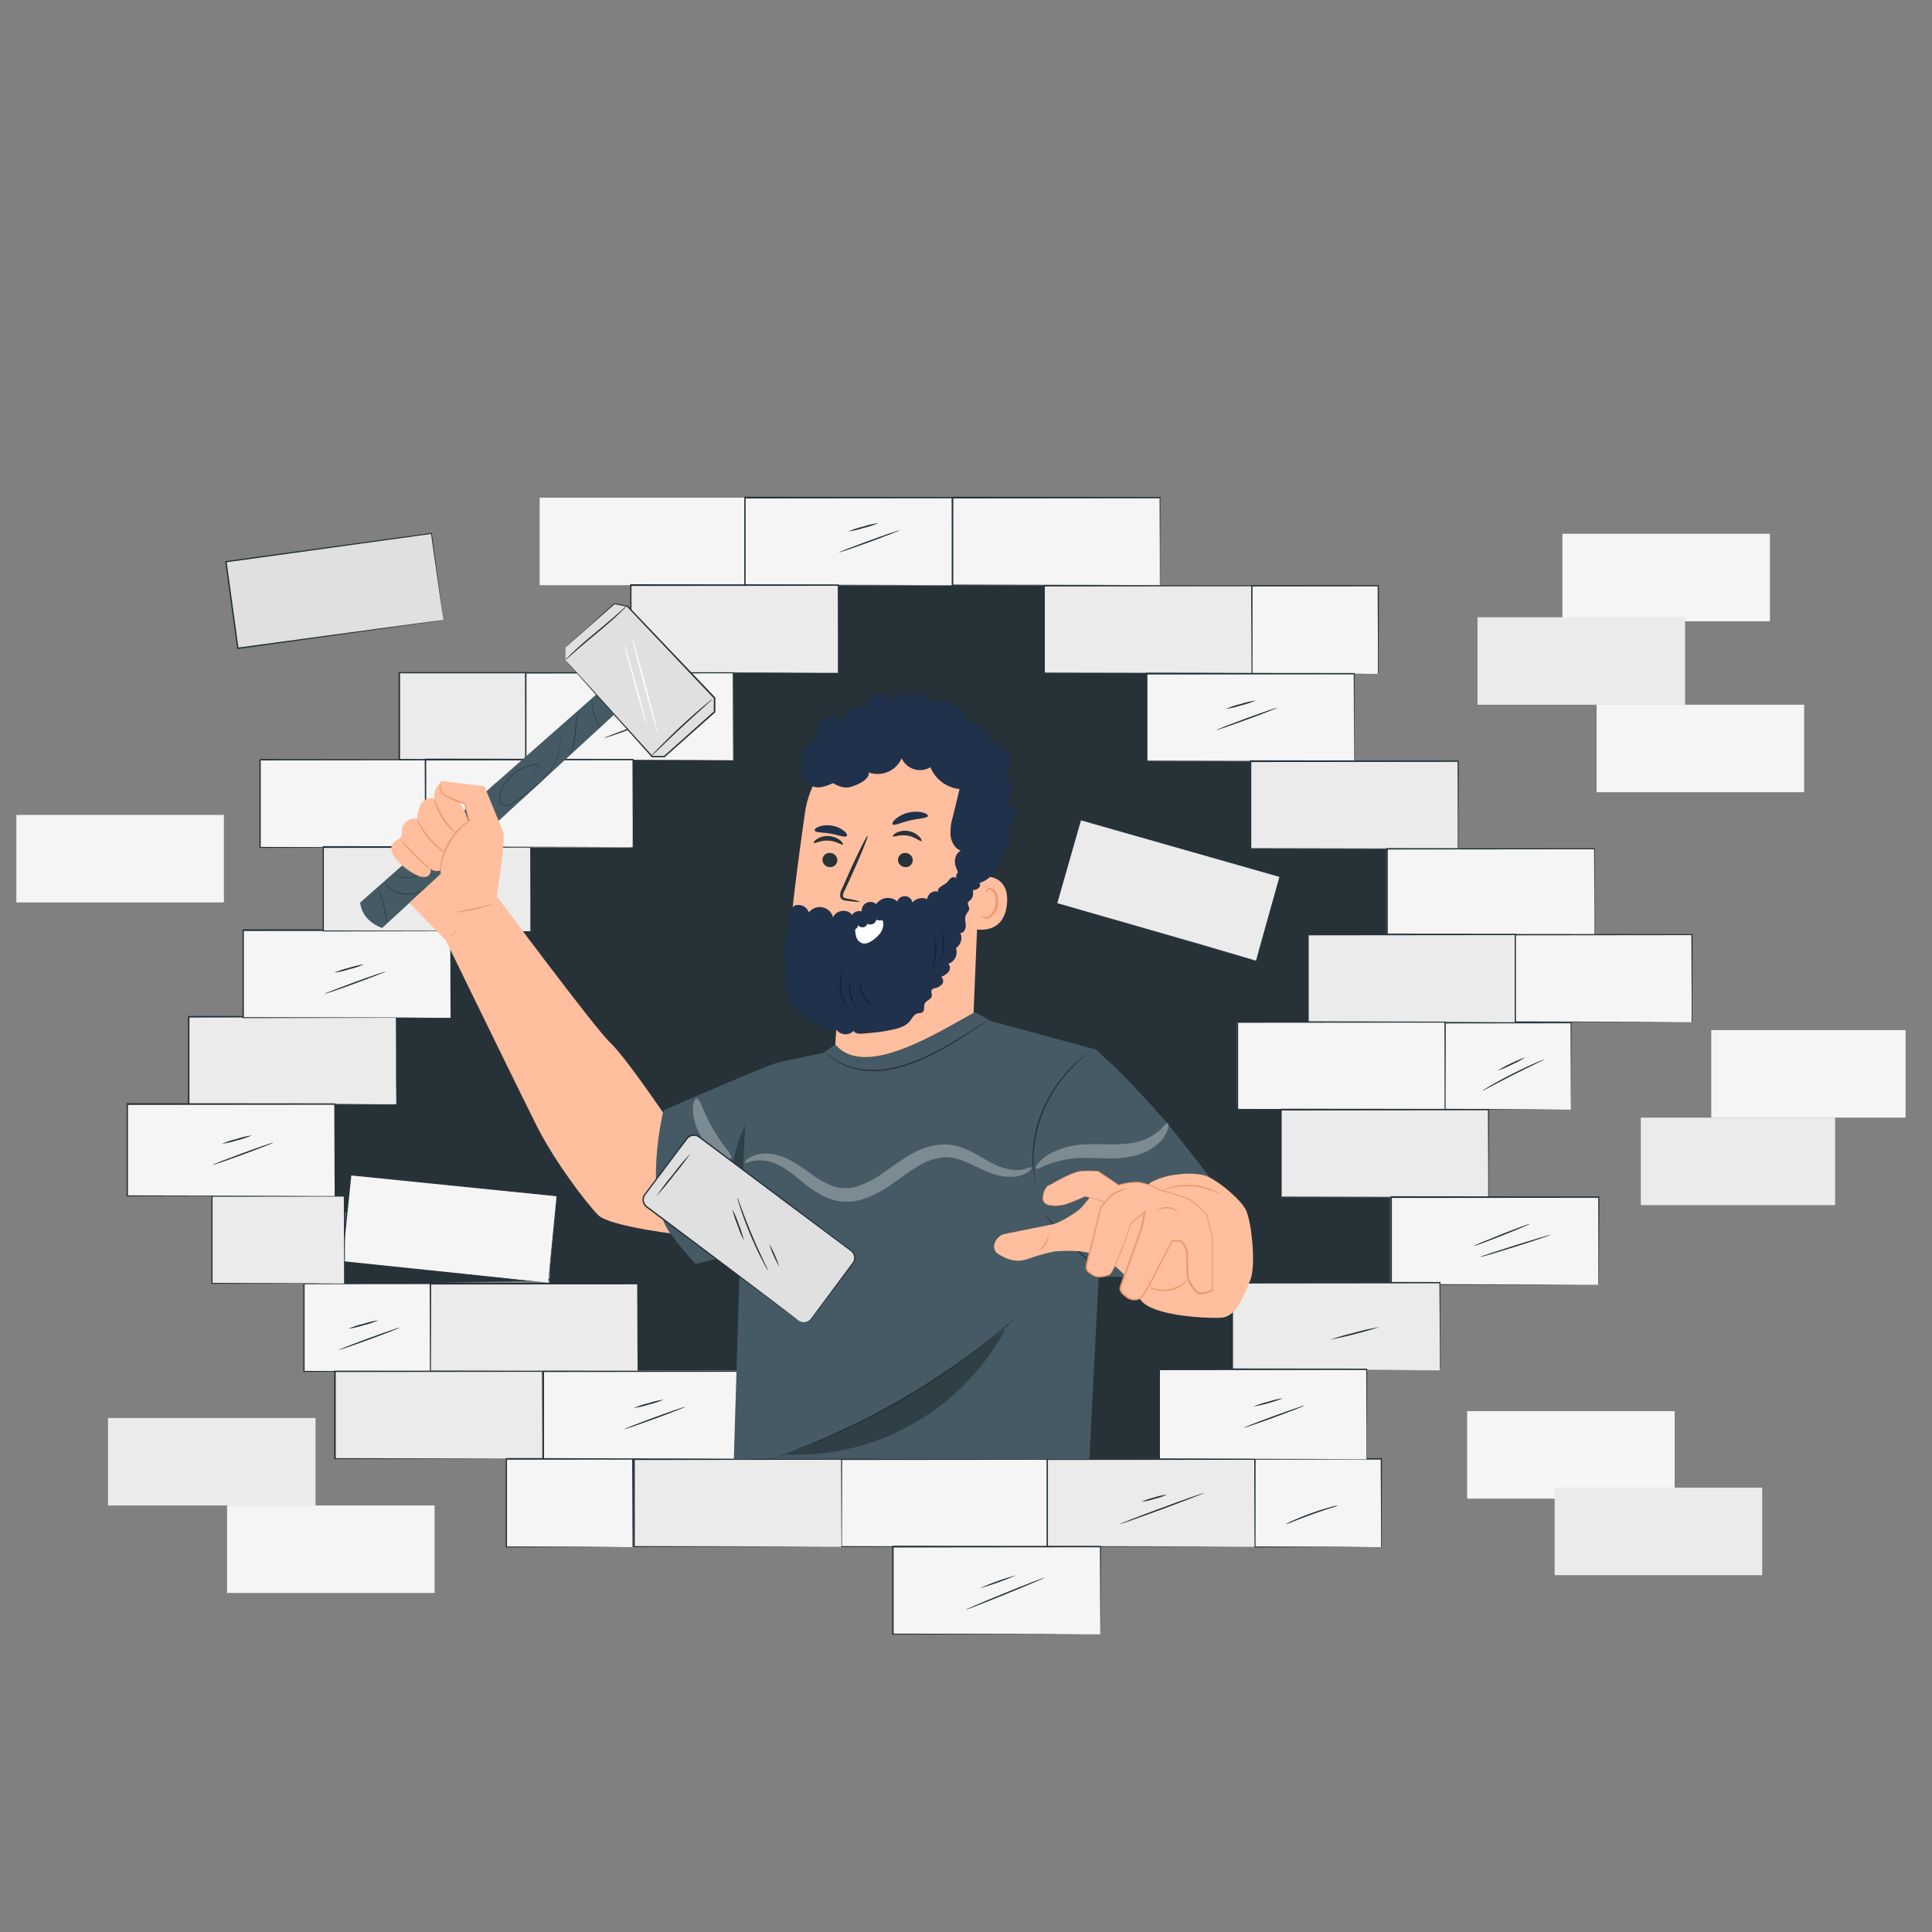 <?xml version="1.0"?>
<svg width="500" height="500" xmlns="http://www.w3.org/2000/svg" xmlns:svg="http://www.w3.org/2000/svg" xmlns:xlink="http://www.w3.org/1999/xlink">
 <rect width="100%" height="100%" fill="#808080" stroke="none"/>
 <defs>
  <clipPath id="freepik--clip-path--inject-2">
   <path d="m297.68,348.92l-17,0c-8.85,0 -16,12.83 -16,28.66s7.17,28.65 16,28.65l17,0c8.85,0 16,-12.83 16,-28.65s-7.15,-28.66 -16,-28.66z" fill="#263238" id="svg_1"/>
  </clipPath>
  <symbol id="svg_179" viewBox="0 0 750 500" xmlns="http://www.w3.org/2000/svg">
   <g id="svg_178">
    <rect fill="#f5f5f5" height="32.32" width="71.77" x="656.66" y="246.65"/>
    <rect fill="#f5f5f5" height="32.32" width="76.65" x="566.48" y="387.39"/>
    <rect fill="#ebebeb" height="32.32" width="76.65" x="598.81" y="415.65"/>
    <rect fill="#f5f5f5" height="32.32" width="76.65" x="30.62" y="167.17"/>
    <rect fill="#ebebeb" height="32.32" width="71.77" x="630.63" y="278.97"/>
    <rect fill="#f5f5f5" height="32.32" width="76.65" x="108.45" y="422.22"/>
    <rect fill="#ebebeb" height="32.32" width="76.65" x="64.48" y="389.91"/>
    <rect fill="#f5f5f5" height="32.32" width="76.65" x="614.3" y="126.46"/>
    <rect fill="#f5f5f5" height="32.32" width="76.65" x="601.68" y="63.32"/>
    <rect fill="#f5f5f5" height="32.32" width="76.65" x="223.91" y="49.99"/>
    <rect fill="#ebebeb" height="32.32" width="76.65" x="570.32" y="94.15"/>
   </g>
   <g id="svg_177">
    <polygon fill="#263238" points="538.02 306.31 497.79 306.31 497.79 274.02 481.37 274.02 481.37 243.63 507.71 243.63 507.71 211.61 536.52 211.61 536.52 179.29 486.41 179.29 486.41 146.98 448.09 146.98 448.09 114.66 410.71 114.66 410.71 82.34 334.06 82.34 334.06 114.66 295.53 114.66 295.53 146.98 257.6 146.98 257.6 179.25 220.65 179.25 220.65 210 190.63 210 190.63 241.7 171.01 241.7 171.01 256.24 170.98 256.24 170.94 274.11 148.19 274.11 148.1 306.31 114.59 306.31 152.7 314.17 154.14 300.06 187.43 303.47 187.43 306.34 215.52 306.34 227.66 307.58 227.66 338.55 150.86 332.21 150.86 340.71 227.66 339.16 227.66 340.71 258.71 340.71 258.71 372.3 301.84 372.3 301.84 404.96 452.56 404.96 452.56 372.3 480.66 372.3 480.66 340.71 538.02 340.71 538.02 306.31"/>
    <rect fill="#f5f5f5" height="32.08" width="46.69" x="558.11" y="243.93"/>
    <path d="m604.81,276s0,-0.21 0,-0.6s0,-1 0,-1.71c0,-1.51 0,-3.69 0,-6.47c0,-5.59 -0.07,-13.58 -0.11,-23.3l0.21,0.21l-46.69,0.05l0.25,-0.25l0,0l0,16.65c0,5.37 0,10.53 0,15.4l-0.24,-0.24l33.6,0.12l9.62,0.06l2.57,0l0.67,0l0.24,0l-0.21,0l-0.72,0l-2.52,0l-9.57,0.06l-33.76,0.12l-0.23,0l0,-0.1c0,-4.87 0,-10 0,-15.4c0,-2.69 0,-5.42 0,-8.21l0,-8.39l0,0c-0.23,0.23 0.32,-0.33 0.27,-0.27l46.69,0.05l0.12,0l0,0.21c0,9.77 -0.09,17.81 -0.11,23.43c0,2.76 0,4.92 -0.06,6.43c0,0.71 0,1.26 0,1.67s-0.02,0.48 -0.02,0.48z" fill="#263238"/>
    <rect fill="#ebebeb" height="32.32" width="76.65" x="183.43" y="340.36"/>
    <path d="m260.08,372.67s0,-0.2 0,-0.58s0,-1 0,-1.69c0,-1.5 0,-3.67 -0.05,-6.45c0,-5.59 -0.06,-13.65 -0.1,-23.59l0.19,0.18l-76.65,0.08l0,0l0.26,-0.26c0,11.33 0,22.25 0,32.31l-0.24,-0.24l54.93,0.11l15.94,0.07l4.28,0l1.11,0l0.39,0l-0.36,0l-1.08,0l-4.23,0l-15.88,0.06l-55.1,0.12l-0.25,0l0,-0.25c0,-10.06 0,-21 0,-32.31l0,-0.26l0.27,0l76.65,0.07l0.18,0l0,0.19c0,10 -0.08,18.08 -0.1,23.7c0,2.77 0,4.92 0,6.41c0,0.71 0,1.26 0,1.65s-0.16,0.68 -0.16,0.68z" fill="#263238"/>
    <rect fill="#f5f5f5" height="32.53" width="46.69" x="136.73" y="340.25"/>
    <path d="m183.43,372.78s0,-0.22 0,-0.61s0,-1 0,-1.73c0,-1.54 0,-3.75 0,-6.57c0,-5.67 -0.07,-13.77 -0.11,-23.62l0.2,0.21l-46.69,0.05c-0.06,0.06 0.49,-0.49 0.26,-0.25l0,0l0,16.89c0,5.45 0,10.68 0,15.61l-0.24,-0.24l33.61,0.12l9.62,0.06l2.56,0l0.67,0l0.24,0l-0.21,0l-0.64,0l-2.52,0l-9.56,0.07l-33.77,0.12l-0.24,0l0,-0.24c0,-4.93 0,-10.16 0,-15.61c0,-2.72 0,-5.5 0,-8.32l0,-8.57l0,0l0.26,-0.27l46.69,0.05l0.22,0l0,0.21c0,9.9 -0.09,18.05 -0.11,23.75c0,2.8 -0.05,5 -0.06,6.52c0,0.72 0,1.29 0,1.69s-0.18,0.68 -0.18,0.68z" fill="#263238"/>
    <rect fill="#ebebeb" height="32.32" width="76.65" x="148.24" y="372.64"/>
    <path d="m224.89,405s0,-0.21 0,-0.59s0,-1 0,-1.69c0,-1.5 0,-3.67 0,-6.45c0,-5.59 -0.06,-13.65 -0.1,-23.59l0.18,0.18l-76.64,0.08l0,0l0.26,-0.26c0,11.33 0,22.26 0,32.32l-0.25,-0.25l54.94,0.12l15.94,0.06l4.28,0l1.11,0l0.38,0l-0.35,0l-1.08,0l-4.23,0l-15.89,0.07l-55.1,0.11l-0.34,0l0,-0.11c0,-10.06 0,-21 0,-32.32l0,-0.26l0.27,0l76.64,0.07l0.19,0l0,0.19c0,10 -0.08,18.08 -0.1,23.7c0,2.77 0,4.92 0,6.41c0,0.71 0,1.26 0,1.66s-0.11,0.55 -0.11,0.55z" fill="#263238"/>
    <rect fill="#f5f5f5" height="32.48" width="61.07" x="120.59" y="146.78"/>
    <path d="m181.66,179.25s0,-0.21 0,-0.59s0,-1 0,-1.71c0,-1.51 0,-3.7 -0.05,-6.5c0,-5.63 -0.06,-13.72 -0.11,-23.67l0.2,0.19l-61.07,0.07l0.26,-0.26l0,0l0,8.48q0,4.2 0,8.27c0,5.44 0,10.69 0,15.7l-0.24,-0.24l43.85,0.12l12.65,0.06l3.38,0l0.88,0l0.31,0l-0.28,0l-0.85,0l-3.34,0l-12.59,0.07l-44,0.12l-0.25,0l0,-0.25c0,-5 0,-10.26 0,-15.7l0,-16.61l0,0c-0.06,0.05 0.49,-0.5 0.26,-0.27l61.07,0.07l0.2,0l0,0.2c0,10 -0.08,18.14 -0.1,23.79c0,2.79 0,5 -0.05,6.46c0,0.71 0,1.27 0,1.67s-0.13,0.53 -0.13,0.53z" fill="#263238"/>
    <rect fill="#ebebeb" height="32.12" width="46.69" x="172.04" y="114.66"/>
    <path d="m218.74,146.78s0,-0.22 0,-0.61s0,-1 0,-1.71c0,-1.51 0,-3.7 -0.05,-6.48c0,-5.59 -0.07,-13.59 -0.11,-23.32l0.21,0.21l-46.69,0c-0.06,0.06 0.49,-0.49 0.25,-0.26l0,0l0,16.69c0,5.37 0,10.54 0,15.41l-0.24,-0.23l33.6,0.11l9.63,0.07l2.56,0l0.67,0l0.24,0l-0.85,0l-2.52,0l-9.57,0.07l-33.87,0.27l-0.23,0l0,-0.24c0,-4.87 0,-10 0,-15.41q0,-4 0,-8.22l0,-8.47l0,0c-0.23,0.23 0.32,-0.32 0.27,-0.26l46.69,0l0.27,0l0,0.21c0,9.78 -0.09,17.82 -0.11,23.45c0,2.76 0,4.93 -0.06,6.44c0,0.71 0,1.27 0,1.67s-0.09,0.61 -0.09,0.61z" fill="#263238"/>
    <rect fill="#f5f5f5" height="32.53" width="46.69" x="486.85" y="82.53"/>
    <path d="m533.54,115.05s0,-0.21 0,-0.6s0,-1 0,-1.74c0,-1.54 0,-3.75 0,-6.57c0,-5.67 -0.06,-13.77 -0.11,-23.61l0.21,0.21l-46.69,0.05c-0.06,0 0.49,-0.49 0.26,-0.26l0,0l0,8.58q0,4.25 0,8.33c0,5.45 0,10.67 0,15.6l-0.23,-0.23l33.61,0.11l9.61,0.07l2.57,0l0.9,0s-0.06,0 -0.21,0l-0.64,0l-2.52,0l-9.56,0.06l-33.76,0.12l-0.24,0l0,-0.24c0,-4.93 0,-10.15 0,-15.6l0,-16.79l0,0c-0.24,0.23 0.31,-0.32 0.26,-0.26l46.69,0l0.21,0l0,0.21c0,9.9 -0.08,18 -0.11,23.74c0,2.8 0,5 0,6.53c0,0.72 0,1.28 0,1.69s-0.25,0.6 -0.25,0.6z" fill="#263238"/>
    <rect fill="#f5f5f5" height="32.53" width="46.69" x="487.97" y="405.07"/>
    <path d="m534.67,437.59s0,-0.21 0,-0.61s0,-1 0,-1.73c0,-1.54 0,-3.75 0,-6.57c0,-5.67 -0.07,-13.77 -0.11,-23.61l0.21,0.21l-46.69,0.05c-0.06,0.05 0.49,-0.5 0.25,-0.26l0,0l0,16.93c0,5.44 0,10.67 0,15.6l-0.24,-0.24l33.61,0.12l9.62,0.06l2.57,0l0.66,0l0.24,0a0.85,0.85 0 0 1 -0.21,0l-0.64,0l-2.52,0l-9.56,0.06l-33.77,0.12l-0.23,0l0,-0.24c0,-4.93 0,-10.16 0,-15.6l0,-8.33c0,-1.41 0,-2.83 0,-4.27l0,-4.31l0,0c-0.23,0.23 0.32,-0.32 0.27,-0.26l46.69,0.05l0.21,0l0,0.21c0,9.89 -0.09,18 -0.11,23.74c0,2.8 0,5 -0.06,6.52c0,0.73 0,1.29 0,1.7s-0.19,0.66 -0.19,0.66z" fill="#263238"/>
    <rect fill="#f5f5f5" height="32.53" width="46.69" x="211.54" y="405.07"/>
    <path d="m258.24,437.59s0,-0.21 0,-0.61s0,-1 0,-1.73c0,-1.54 0,-3.75 -0.05,-6.57c0,-5.67 -0.07,-13.77 -0.11,-23.61l0.21,0.21l-46.69,0.05c-0.06,0.05 0.48,-0.5 0.25,-0.26l0,0l0,16.93c0,5.44 0,10.67 0,15.6l-0.24,-0.24l33.61,0.12l9.62,0.06l2.56,0l0.67,0l0.24,0a0.85,0.85 0 0 1 -0.21,0l-0.64,0l-2.52,0l-9.56,0.06l-33.77,0.12l-0.23,0l0,-0.24c0,-4.93 0,-10.16 0,-15.6c0,-2.72 0,-5.5 0,-8.33l0,-8.58l0,0c-0.23,0.23 0.32,-0.32 0.27,-0.26l46.69,0.05l0.21,0l0,0.21c-0.05,9.89 -0.09,18 -0.11,23.74c0,2.8 0,5 -0.06,6.52c0,0.73 0,1.29 0,1.7s-0.14,0.66 -0.14,0.66z" fill="#263238"/>
    <rect fill="#f5f5f5" height="32.32" width="76.65" x="299.68" y="50.02"/>
    <path d="m376.33,82.34s0,-0.2 0,-0.59s0,-1 0,-1.69c0,-1.49 0,-3.66 -0.05,-6.44c0,-5.6 -0.05,-13.65 -0.09,-23.6l0.18,0.19l-76.65,0.07l0,0l0.26,-0.26c0,11.34 0,22.26 0,32.32l-0.25,-0.25l54.93,0.12l15.95,0.07l4.27,0l1.11,0l0.39,0a2.29,2.29 0 0 1 -0.36,0l-1.08,0l-4.22,0l-15.89,0.07l-55.1,0.12l-0.25,0l0,-0.25c0,-10.06 0,-21 0,-32.32l0,-0.26l0.26,0l76.65,0.08l0.19,0l0,0.28c0,10 -0.08,18.09 -0.1,23.71c0,2.76 0,4.92 -0.05,6.41c0,0.71 0,1.26 0,1.65s-0.1,0.57 -0.1,0.57z" fill="#263238"/>
    <rect fill="#f5f5f5" height="32.32" width="76.65" x="376.33" y="50.02"/>
    <path d="m453,82.34s0,-0.2 0,-0.59s0,-1 0,-1.69c0,-1.49 0,-3.66 0,-6.44c0,-5.6 -0.06,-13.65 -0.1,-23.6l0.18,0.19l-76.64,0.07l0,0l0.26,-0.26c0,11.34 0,22.26 0,32.32l-0.25,-0.25l54.93,0.12l15.95,0.07l4.27,0l1.11,0l0.29,0a2.13,2.13 0 0 1 -0.36,0l-1.08,0l-4.22,0l-15.89,0.07l-55.1,0.12l-0.25,0l0,-0.25c0,-10.06 0,-21 0,-32.32l0,-0.26l0.27,0l76.64,0.08l0.19,0l0,0.28c-0.05,10 -0.08,18.09 -0.1,23.71c0,2.76 0,4.92 -0.05,6.41c0,0.71 0,1.26 0,1.65s-0.05,0.57 -0.05,0.57z" fill="#263238"/>
    <rect fill="#ebebeb" height="32.32" width="76.65" x="410.2" y="82.53"/>
    <path d="m486.85,114.85s0,-0.21 0,-0.59s0,-1 0,-1.69c0,-1.5 0,-3.67 -0.05,-6.45c0,-5.59 -0.06,-13.65 -0.1,-23.59l0.19,0.18l-76.65,0.08l0,0l0.26,-0.26c0,11.33 0,22.26 0,32.32l-0.24,-0.25l54.93,0.11l15.94,0.07l4.28,0l1.11,0a3.06,3.06 0 0 1 0.39,0l-0.36,0l-1.08,0l-4.22,0l-15.95,0.22l-55.1,0.11l-0.2,0l0,-0.24c0,-10.06 0,-21 0,-32.32l0,-0.26l0.26,0l76.65,0.07l0.09,0l0,0.19c0,10 -0.07,18.08 -0.1,23.7c0,2.77 0,4.92 0,6.41c0,0.71 0,1.26 0,1.65s-0.05,0.54 -0.05,0.54z" fill="#263238"/>
    <rect fill="#f5f5f5" height="32.32" width="76.65" x="448.09" y="115.05"/>
    <path d="m524.74,147.37s0,-0.2 0,-0.59s0,-1 0,-1.69c0,-1.49 0,-3.66 -0.05,-6.45c0,-5.59 -0.06,-13.64 -0.1,-23.59l0.19,0.19l-76.65,0.07l0,0l0.26,-0.26c0,11.34 0,22.26 0,32.32l-0.24,-0.25l54.93,0.12l15.94,0.07l4.28,0l1.11,0l0.39,0l-0.36,0l-1.14,0l-4.22,0l-15.89,0.07l-55.1,0.12l-0.25,0l0,-0.25c0,-10.06 0,-21 0,-32.32l0,-0.26l0.26,0l76.65,0.08l0.18,0l0,0.18c0,10 -0.07,18.09 -0.1,23.71c0,2.76 0,4.92 0,6.4c0,0.72 0,1.27 0,1.66s-0.09,0.67 -0.09,0.67z" fill="#263238"/>
    <rect fill="#ebebeb" height="32.32" width="76.65" x="486.41" y="147.37"/>
    <path d="m563.06,179.69s0,-0.21 0,-0.59s0,-1 0,-1.69c0,-1.49 0,-3.66 0,-6.45c0,-5.59 -0.06,-13.64 -0.1,-23.59l0.18,0.19l-76.64,0.07l0,0l0.26,-0.26c0,11.33 0,22.26 0,32.32l-0.25,-0.25l54.93,0.12l15.95,0.07l4.27,0l1.12,0l0.38,0l-0.35,0l-1.09,0l-4.22,0l-15.89,0.07l-55.1,0.12l-0.25,0l0,-0.25c0,-10.06 0,-21 0,-32.32l0,-0.26l0.27,0l76.64,0.08l0.19,0l0,0.18c0,10 -0.08,18.09 -0.1,23.7c0,2.77 0,4.93 0,6.41c0,0.71 0,1.27 0,1.66s-0.2,0.67 -0.2,0.67z" fill="#263238"/>
    <rect fill="#f5f5f5" height="32.32" width="76.65" x="536.82" y="179.68"/>
    <path d="m613.47,212s0,-0.21 0,-0.59s0,-1 0,-1.69c0,-1.5 0,-3.66 0,-6.45c0,-5.59 -0.06,-13.64 -0.1,-23.59l0.18,0.18l-76.64,0.08l0,0l0.26,-0.26c0,11.33 0,22.26 0,32.32l-0.25,-0.25l54.93,0.12l16,0.07l4.27,0l1.11,0l0.39,0l-0.35,0l-1.27,0.06l-4.22,0l-15.89,0.07l-55.1,0.12l-0.25,0l0,-0.19c0,-10.06 0,-21 0,-32.32l0,-0.26l0.27,0l76.64,0.07l0.19,0l0,0.19c0,10 -0.08,18.09 -0.1,23.7c0,2.77 0,4.93 0,6.41c0,0.71 0,1.26 0,1.66s-0.07,0.55 -0.07,0.55z" fill="#263238"/>
    <rect fill="#ebebeb" height="32.32" width="76.65" x="507.61" y="211.38"/>
    <path d="m584.26,243.69s0,-0.2 0,-0.58s0,-1 0,-1.69c0,-1.5 0,-3.67 0,-6.45c0,-5.59 -0.06,-13.65 -0.1,-23.59l0.18,0.18l-76.64,0.08l0,0l0.26,-0.26c0,11.33 0,22.25 0,32.31l-0.25,-0.24l54.93,0.11l16,0.07l4.27,0l1.11,0l0.39,0a2.13,2.13 0 0 1 -0.36,0l-1.08,0l-4.22,0l-15.89,0.06l-55.1,0.12l-0.25,0l0,-0.25c0,-10.06 0,-21 0,-32.31l0,-0.26l0.27,0l76.64,0.07l0.19,0l0,0.19c-0.05,10 -0.08,18.08 -0.1,23.7c0,2.77 0,4.92 -0.05,6.41c0,0.71 0,1.26 0,1.65s-0.2,0.68 -0.2,0.68z" fill="#263238"/>
    <rect fill="#f5f5f5" height="32.32" width="76.65" x="481.56" y="243.69"/>
    <path d="m558.21,276s0,-0.2 0,-0.59s0,-1 0,-1.69c0,-1.49 0,-3.66 0,-6.45c0,-5.59 0,-13.64 -0.1,-23.59l0.19,0.19l-76.65,0.07l0,0l0.26,-0.26c0,11.34 0,22.26 0,32.32l-0.25,-0.25l54.93,0.12l16,0.07l4.27,0l1.11,0l0.39,0l-0.36,0l-1.08,0l-4.22,0l-15.89,0.07l-55.1,0.12l-0.25,0l0,-0.13c0,-10.06 0,-21 0,-32.32l0,-0.26l0.26,0l76.65,0.08l0.18,0l0,0.18c0,10 -0.07,18.09 -0.1,23.71c0,2.76 0,4.92 0,6.41c0,0.71 0,1.26 0,1.65s-0.24,0.55 -0.24,0.55z" fill="#263238"/>
    <rect fill="#f5f5f5" height="32.32" width="65.25" x="584.16" y="211.38"/>
    <path d="m649.42,243.69s0,-0.2 0,-0.59s0,-1 0,-1.69c0,-1.5 0,-3.67 0,-6.46c0,-5.59 -0.06,-13.65 -0.11,-23.57l0.2,0.19l-65.25,0.07c-0.24,0.23 0.31,-0.32 0.25,-0.26l0,0l0,16.66c0,5.4 0,10.64 0,15.63l-0.25,-0.24l46.83,0.12l13.53,0.06l3.62,0l1,0l0.33,0l-0.3,0l-0.92,0l-3.57,0l-13.48,0.07l-47,0.12l-0.24,0l0,-0.25c0,-5 0,-10.23 0,-15.63c0,-2.71 0,-5.45 0,-8.24l0,-8.28l0,0c0,0.05 0.5,-0.5 0.27,-0.26l65.25,0.06l0.19,0l0,0.2c0,10 -0.08,18.07 -0.1,23.69c0,2.77 0,4.92 0,6.41c0,0.72 0,1.27 0,1.66s-0.25,0.53 -0.25,0.53z" fill="#263238"/>
    <rect fill="#ebebeb" height="32.32" width="76.65" x="497.63" y="276.07"/>
    <path d="m574.28,308.39s0,-0.21 0,-0.59s0,-1 0,-1.69c0,-1.5 0,-3.67 0,-6.45c0,-5.59 -0.06,-13.65 -0.1,-23.59l0.19,0.18l-76.65,0.08l0,0l0.26,-0.26c0,11.33 0,22.26 0,32.32l-0.25,-0.25l54.93,0.12l15.94,0.07l4.28,0l1.11,0l0.39,0l-0.36,0l-1.08,0l-4.22,0l-15.89,0.07l-55.1,0.12l-0.25,0l0,-0.25c0,-10.06 0,-21 0,-32.32l0,-0.26l0.26,0l76.65,0.07l0.18,0l0,0.19c0,10 -0.07,18.09 -0.1,23.7c0,2.77 0,4.92 0,6.41c0,0.71 0,1.26 0,1.66s-0.19,0.67 -0.19,0.67z" fill="#263238"/>
    <rect fill="#f5f5f5" height="32.32" width="76.65" x="538.35" y="308.39"/>
    <path d="m615,340.71s0,-0.21 0,-0.59s0,-1 0,-1.69c0,-1.49 0,-3.66 0,-6.45c0,-5.59 -0.06,-13.64 -0.1,-23.59l0.18,0.19l-76.64,0.07l0,0l0.26,-0.26c0,11.33 0,22.26 0,32.32l-0.25,-0.25l54.94,0.12l15.94,0.07l4.28,0l1.11,0l0.38,0a2.06,2.06 0 0 1 -0.35,0l-1.08,0l-4.23,0l-15.89,0.07l-55.1,0.12l-0.25,0l0,-0.25c0,-10.06 0,-21 0,-32.32l0,-0.26l0.27,0l76.64,0.08l0.19,0l0,0.18c0,10 -0.08,18.09 -0.1,23.71c0,2.76 0,4.92 -0.05,6.4c0,0.72 0,1.27 0,1.66s-0.15,0.67 -0.15,0.67z" fill="#263238"/>
    <rect fill="#ebebeb" height="32.32" width="76.65" x="479.75" y="339.99"/>
    <path d="m556.4,372.3s0,-0.2 0,-0.59s0,-1 0,-1.68c0,-1.5 0,-3.67 -0.05,-6.45c0,-5.59 0,-13.65 -0.1,-23.59l0.19,0.18l-76.65,0.08l0,0l0.21,-0.25c0,11.33 0,22.25 0,32.31l-0.25,-0.25l54.93,0.12l16,0.07l4.27,0l1.11,0l0.39,0l-0.36,0l-1.09,0l-4.22,0l-15.89,0.07l-55.1,0.12l-0.25,0l0,-0.25c0,-10.06 0,-21 0,-32.31l0,-0.27l0.26,0l76.65,0.08l0.18,0l0,0.31c0,10 -0.07,18.08 -0.1,23.7c0,2.76 0,4.92 0,6.41c0,0.71 0,1.26 0,1.65s-0.13,0.54 -0.13,0.54z" fill="#263238"/>
    <rect fill="#f5f5f5" height="33.18" width="76.65" x="452.67" y="371.98"/>
    <path d="m529.32,405.17s0,-0.21 0,-0.6s0,-1 0,-1.74c0,-1.53 0,-3.76 0,-6.62c0,-5.74 -0.06,-14 -0.11,-24.23l0.19,0.19l-76.64,0.08l0,0l0.26,-0.27c0,11.65 0,22.87 0,33.19l-0.25,-0.25l54.95,0.12l15.93,0.07l4.28,0l1.1,0l0.39,0l-0.42,0l-1.08,0l-4.22,0l-15.87,0.07l-55.12,0.12l-0.25,0l0,-0.25c0,-10.32 0,-21.54 0,-33.19l0,-0.26l0.27,0l76.64,0.08l0.19,0l0,0.32c0,10.27 -0.08,18.58 -0.1,24.34c0,2.84 0,5.06 0,6.58c0,0.74 0,1.3 0,1.7s-0.14,0.55 -0.14,0.55z" fill="#263238"/>
    <rect fill="#ebebeb" height="32.32" width="76.65" x="257.48" y="82.34"/>
    <path d="m334.13,114.66s0,-0.21 0,-0.59s0,-1 0,-1.69c0,-1.49 0,-3.66 0,-6.45c0,-5.59 -0.06,-13.64 -0.1,-23.59l0.19,0.19l-76.65,0.07l0,0l0.26,-0.26c0,11.33 0,22.26 0,32.32l-0.25,-0.25l54.93,0.12l15.94,0.07l4.28,0l1.11,0l0.39,0l-0.36,0l-1.08,0l-4.22,0l-15.89,0.07l-55.1,0.12l-0.25,0l0,-0.25c0,-10.06 0,-21 0,-32.32l0,-0.26l0.26,0l76.65,0.08l0.18,0l0,0.18c0,10 -0.07,18.09 -0.1,23.7c0,2.77 0,4.93 0,6.41c0,0.72 0,1.27 0,1.66s-0.19,0.67 -0.19,0.67z" fill="#263238"/>
    <rect fill="#f5f5f5" height="32.32" width="76.65" x="218.74" y="114.66"/>
    <path d="m295.39,147s0,-0.21 0,-0.59s0,-1 0,-1.69c0,-1.5 0,-3.67 -0.05,-6.45c0,-5.59 -0.05,-13.64 -0.1,-23.59l0.19,0.18l-76.65,0.08l0,0l0.26,-0.26c0,11.33 0,22.26 0,32.32l-0.25,-0.25l54.93,0.12l15.94,0.07l4.28,0l1.06,0l0.39,0l-0.39,0l-1,0.06l-4.22,0l-15.89,0.07l-55.1,0.12l-0.25,0l0,-0.19c0,-10.06 0,-21 0,-32.32l0,-0.26l0.26,0l76.65,0.07l0.18,0l0,0.19c0,10 -0.07,18.09 -0.1,23.7c0,2.77 0,4.92 0,6.41c0,0.71 0,1.26 0,1.66s-0.14,0.55 -0.14,0.55z" fill="#263238"/>
    <rect fill="#f5f5f5" height="76.65" transform="translate(-147.14 477.13) rotate(-84.16)" width="32.32" x="174.47" y="281.71"/>
    <path d="m227.11,340s0,-0.21 0,-0.59s0.09,-1 0.15,-1.68c0.14,-1.49 0.35,-3.65 0.61,-6.42c0.55,-5.56 1.33,-13.58 2.3,-23.48l0.17,0.2l-76.26,-7.72l0,0l0.28,-0.23c-1.16,11.27 -2.27,22.14 -3.3,32.15l-0.22,-0.27l54.64,5.7l15.85,1.69l4.25,0.47l1.11,0.12l0.38,0.06l-0.36,0l-1.07,-0.1l-4.21,-0.39l-15.77,-1.51l-54.83,-5.49l-0.25,0l0,-0.25c1,-10 2.13,-20.88 3.27,-32.15l0,-0.26l0.26,0l0,0l76.24,7.87l0.19,0l0,0.19c-1.06,9.93 -1.92,18 -2.51,23.57c-0.3,2.75 -0.54,4.89 -0.7,6.37c-0.08,0.71 -0.14,1.25 -0.19,1.64s-0.03,0.51 -0.03,0.51z" fill="#263238"/>
    <rect fill="#ebebeb" height="32.32" width="76.65" x="94.29" y="241.7"/>
    <path d="m170.94,274s0,-0.2 0,-0.59s0,-1 0,-1.69c0,-1.49 0,-3.66 -0.05,-6.45c0,-5.59 0,-13.64 -0.09,-23.59l0.18,0.19l-76.69,0.13l0,0l0.26,-0.26c0,11.34 0,22.26 0,32.32l-0.25,-0.25l54.93,0.12l15.95,0.07l4.27,0l1.11,0l0.39,0a2.29,2.29 0 0 1 -0.36,0l-1.09,0l-4.22,0l-15.89,0.07l-55.1,0.12l-0.29,0l0,-0.19c0,-10.06 0,-21 0,-32.32l0,-0.26l0.26,0l76.65,0.08l0.19,0l0,0.18c0,10 -0.07,18.09 -0.09,23.71c0,2.76 0,4.92 -0.05,6.4c0,0.72 0,1.27 0,1.66s-0.02,0.55 -0.02,0.55z" fill="#263238"/>
    <rect fill="#f5f5f5" height="32.32" width="76.65" x="114.35" y="209.79"/>
    <path d="m191,242.11s0,-0.21 0,-0.59s0,-1 0,-1.69c0,-1.5 0,-3.67 -0.05,-6.45c0,-5.59 0,-13.65 -0.1,-23.59l0.19,0.18l-76.65,0.08l0,0l0.26,-0.26c0,11.33 0,22.26 0,32.32l-0.25,-0.25l54.93,0.11l15.95,0.07l4.27,0l1.11,0l0.39,0l-0.36,0l-1.08,0l-4.22,0l-15.89,0.07l-55.1,0.11l-0.25,0l0,-0.24c0,-10.06 0,-21 0,-32.32l0,-0.26l0.26,0l76.65,0.07l0.19,0l0,0.19c0,10 -0.07,18.08 -0.1,23.7c0,2.77 0,4.92 0,6.41c0,0.71 0,1.26 0,1.65s-0.15,0.69 -0.15,0.69z" fill="#263238"/>
    <rect fill="#ebebeb" height="31.02" width="76.65" x="143.87" y="179.09"/>
    <path d="m220.52,210.11s0,-0.19 0,-0.56s0,-0.92 0,-1.62c0,-1.43 0,-3.51 0,-6.18c0,-5.36 -0.06,-13.09 -0.1,-22.66l0.18,0.19l-76.65,0.07l0,0l0.26,-0.26c0,10.86 0,21.35 0,31l-0.25,-0.25l54.91,0.12l16,0.07l4.28,0l1.11,0l0.39,0l-0.36,0l-1.08,0l-4.23,0l-15.9,0.07l-55.08,0.11l-0.25,0l0,-0.25c0,-9.67 0,-20.16 0,-31l0,-0.26l0.26,0l76.65,0.08l0.18,0l0,0.18c0,9.61 -0.07,17.38 -0.1,22.77c0,2.65 0,4.72 0,6.14c0,0.68 0,1.21 0,1.59s-0.22,0.65 -0.22,0.65z" fill="#263238"/>
    <rect fill="#f5f5f5" height="32.32" width="76.65" x="181.66" y="146.78"/>
    <path d="m258.31,179.09s0,-0.2 0,-0.59s0,-1 0,-1.68c0,-1.5 0,-3.67 0,-6.45c0,-5.59 -0.05,-13.65 -0.1,-23.59l0.19,0.18l-76.65,0.08l0,0l0.26,-0.26c0,11.33 0,22.25 0,32.31l-0.25,-0.25l54.93,0.12l15.95,0.07l4.27,0l1.11,0l0.39,0l-0.36,0l-1.08,0l-4.22,0l-15.89,0.07l-55.1,0.12l-0.25,0l0,-0.25c0,-10.06 0,-21 0,-32.31l0,-0.27l0.26,0l76.65,0.08l0.18,0l0,0.19c0,10 -0.07,18.08 -0.1,23.7c0,2.76 0,4.92 0,6.41c0,0.71 0,1.26 0,1.65s-0.19,0.67 -0.19,0.67z" fill="#263238"/>
    <rect fill="#f5f5f5" height="32.32" width="76.65" x="335.26" y="405.17"/>
    <path d="m411.91,437.49s0,-0.21 0,-0.59s0,-1 0,-1.69c0,-1.5 0,-3.67 -0.05,-6.45c0,-5.59 -0.06,-13.64 -0.1,-23.59l0.19,0.18l-76.65,0.08l0,0l0.26,-0.26c0,11.33 0,22.26 0,32.32l-0.25,-0.25l54.93,0.12l15.94,0.07l4.28,0l1.11,0l0.39,0l-0.36,0l-1.08,0l-4.22,0l-15.89,0.07l-55.1,0.12l-0.31,0l0,-0.25c0,-10.06 0,-21 0,-32.32l0,-0.26l0.26,0l76.65,0.07l0.18,0l0,0.19c0,10 -0.07,18.09 -0.1,23.7c0,2.77 0,4.93 0,6.41c0,0.71 0,1.26 0,1.66s-0.08,0.67 -0.08,0.67z" fill="#263238"/>
    <rect fill="#ebebeb" height="32.32" width="76.65" x="411.32" y="405.17"/>
    <path d="m488,437.49s0,-0.21 0,-0.59s0,-1 0,-1.69c0,-1.5 0,-3.67 -0.05,-6.45c0,-5.59 -0.06,-13.64 -0.1,-23.59l0.18,0.18l-76.64,0.08l0,0l0.26,-0.26c0,11.33 0,22.26 0,32.32l-0.25,-0.25l54.94,0.12l15.94,0.07l4.28,0l1.11,0l0.38,0l-0.35,0l-1.08,0l-4.23,0l-15.89,0.07l-55.1,0.12l-0.25,0l0,-0.25c0,-10.06 0,-21 0,-32.32l0,-0.26l0.27,0l76.58,0.21l0.19,0l0,0.19c0,10 -0.08,18.09 -0.1,23.7c0,2.77 0,4.93 -0.05,6.41c0,0.71 0,1.26 0,1.66s-0.04,0.53 -0.04,0.53z" fill="#263238"/>
    <rect fill="#ebebeb" height="32.32" width="76.65" x="258.75" y="405.17"/>
    <path d="m335.4,437.49s0,-0.21 0,-0.59s0,-1 0,-1.69c0,-1.5 0,-3.67 -0.05,-6.45c0,-5.59 -0.05,-13.64 -0.1,-23.59l0.19,0.18l-76.65,0.08l0,0l0.26,-0.26c0,11.33 0,22.26 0,32.32l-0.25,-0.25l54.93,0.12l15.95,0.07l4.27,0l1.05,0l0.39,0l-0.39,0l-1.08,0l-4.22,0l-15.89,0.07l-55.1,0.12l-0.25,0l0,-0.25c0,-10.06 0,-21 0,-32.32l0,-0.26l0.26,0l76.65,0.07l0.19,0l0,0.19c0,10 -0.07,18.09 -0.1,23.7c0,2.77 0,4.93 0,6.41c0,0.71 0,1.26 0,1.66s-0.06,0.67 -0.06,0.67z" fill="#263238"/>
    <rect fill="#f5f5f5" height="32.32" width="76.65" x="225.19" y="372.64"/>
    <path d="m301.84,405s0,-0.21 0,-0.59s0,-1 0,-1.69c0,-1.5 0,-3.67 0,-6.45c0,-5.59 -0.06,-13.65 -0.1,-23.59l0.18,0.18l-76.65,0.08l0,0l0.26,-0.26c0,11.33 0,22.26 0,32.32l-0.25,-0.25l54.93,0.12l15.95,0.06l4.27,0l1.11,0l0.39,0l-0.36,0l-1.08,0l-4.22,0l-15.89,0.07l-55.1,0.11l-0.25,0l0,-0.11c0,-10.06 0,-21 0,-32.32l0,-0.26l0.26,0l76.65,0.07l0.06,0l0,0.19c0,10 -0.08,18.08 -0.1,23.7c0,2.77 0,4.92 -0.05,6.41c0,0.71 0,1.26 0,1.66s-0.01,0.55 -0.01,0.55z" fill="#263238"/>
    <rect fill="#f5f5f5" height="32.32" width="76.65" x="354.37" y="437.49"/>
    <path d="m431,469.8s0,-0.2 0,-0.58s0,-1 0,-1.69c0,-1.5 0,-3.67 -0.05,-6.45c0,-5.59 -0.06,-13.65 -0.1,-23.59l0.19,0.18l-76.65,0.08l0,0l0.26,-0.26c0,11.33 0,22.26 0,32.31l-0.24,-0.24l54.93,0.11l15.94,0.07l4.28,0l1.11,0l0.33,0a1.41,1.41 0 0 1 -0.36,0l-1.08,0l-4.23,0l-15.88,0.07l-55.1,0.11l-0.25,0l0,-0.25c0,-10.05 0,-21 0,-32.31l0,-0.26l0.27,0l76.65,0.07l0.18,0l0,0.19c0,10 -0.08,18.08 -0.1,23.7c0,2.77 0,4.92 -0.05,6.41c0,0.71 0,1.26 0,1.65s-0.05,0.68 -0.05,0.68z" fill="#263238"/>
    <path d="m410.38,448.89c0.05,0.13 -6.42,2.89 -14.46,6.16s-14.6,5.81 -14.65,5.68s6.42,-2.89 14.46,-6.16s14.59,-5.81 14.65,-5.68z" fill="#263238"/>
    <path d="m399.91,448a100.61,100.61 0 0 1 -13.52,4.82a97.06,97.06 0 0 1 13.52,-4.82z" fill="#263238"/>
    <path d="m469.34,417.59c0.05,0.14 -6.88,2.82 -15.48,6s-15.61,5.64 -15.66,5.51s6.88,-2.82 15.48,-6s15.61,-5.64 15.66,-5.51z" fill="#263238"/>
    <path d="m455.56,418.23a22.27,22.27 0 0 1 -4.57,1.56a22.67,22.67 0 0 1 -4.71,1.06a22.27,22.27 0 0 1 4.57,-1.56a22.67,22.67 0 0 1 4.71,-1.06z" fill="#263238"/>
    <path d="m518.85,422.21a20.4,20.4 0 0 1 -2.86,1c-1.77,0.58 -4.23,1.39 -6.91,2.36s-5.09,1.91 -6.83,2.59a21.19,21.19 0 0 1 -2.84,1.05a14.68,14.68 0 0 1 2.7,-1.39c1.71,-0.77 4.1,-1.77 6.8,-2.74s5.17,-1.73 7,-2.22a15.57,15.57 0 0 1 2.94,-0.65z" fill="#263238"/>
    <path d="m506.49,385.29c0.05,0.14 -4.93,2.08 -11.12,4.35s-11.26,4 -11.31,3.87s4.93,-2.09 11.13,-4.36s11.26,-3.99 11.3,-3.86z" fill="#263238"/>
    <path d="m498.55,382.62a61.63,61.63 0 0 1 -11,3.09a31.56,31.56 0 0 1 5.44,-1.79a31.06,31.06 0 0 1 5.56,-1.3z" fill="#263238"/>
    <path d="m534.19,356.3a166.65,166.65 0 0 1 -18.29,4.7a89,89 0 0 1 9.08,-2.62a86,86 0 0 1 9.21,-2.08z" fill="#263238"/>
    <path d="m589.66,318.2c0.05,0.14 -4.52,2.07 -10.21,4.32s-10.35,4 -10.4,3.83s4.52,-2.07 10.21,-4.32s10.35,-3.96 10.4,-3.83z" fill="#263238"/>
    <path d="m597.28,322.28c0,0.14 -5.74,2.08 -12.9,4.33s-13,4 -13,3.82s5.73,-2.07 12.89,-4.32s12.96,-3.96 13.01,-3.83z" fill="#263238"/>
    <rect fill="#ebebeb" height="32.32" width="48.93" x="102.8" y="307.93"/>
    <path d="m151.73,340.25s0,-0.21 0,-0.6s0,-1 0,-1.72c0,-1.52 0,-3.71 -0.06,-6.51c0,-5.62 -0.06,-13.67 -0.1,-23.49l0.2,0.21l-48.92,0.05l0.25,-0.25l0,0l0,16.76c0,5.41 0,10.61 0,15.55l-0.24,-0.24l35.19,0.12l10.1,0.06l2.69,0l0.71,0l0.24,0s-0.07,0 -0.22,0l-0.67,0l-2.65,0l-10,0.06l-35.35,0.12l-0.23,0l0,-0.24c0,-4.94 0,-10.14 0,-15.55l0,-8.26c0,-1.39 0,-2.8 0,-4.22l0,-4.1l0,0l0.27,-0.27l48.92,0.06l0.21,0l0,0.2c-0.05,9.87 -0.08,18 -0.11,23.62c0,2.78 0,4.95 -0.05,6.47c0,0.71 0,1.27 0,1.67s-0.18,0.5 -0.18,0.5z" fill="#263238"/>
    <rect fill="#f5f5f5" height="33.91" width="76.65" x="71.54" y="274.02"/>
    <path d="m148.19,307.93s0,-0.21 0,-0.61s0,-1 0,-1.77c0,-1.57 0,-3.85 -0.05,-6.77c0,-5.87 -0.06,-14.32 -0.1,-24.76l0.19,0.19l-76.65,0.07l0,0l0.26,-0.26c0,11.91 0,23.38 0,33.91l-0.24,-0.24l54.95,0.11l15.93,0.07l4.27,0l1.11,0l0.39,0l-0.36,0l-1.08,0l-4.22,0l-15.87,0.06l-55.12,0.12l-0.25,0l0,-0.25c0,-10.53 0,-22 0,-33.91l0,-0.26l0.27,0l76.65,0.07l0.18,0l0,0.3c0,10.49 -0.07,19 -0.1,24.87c0,2.91 0,5.17 0,6.73c0,0.75 0,1.32 0,1.74s-0.16,0.59 -0.16,0.59z" fill="#263238"/>
    <path d="m594.93,257.49a3.8,3.8 0 0 1 -0.88,0.51l-2.46,1.21c-2.07,1 -4.94,2.41 -8.09,4s-6,3.08 -8,4.16l-2.43,1.27a4.08,4.08 0 0 1 -0.92,0.41a3.42,3.42 0 0 1 0.82,-0.58c0.55,-0.35 1.35,-0.84 2.35,-1.42c2,-1.16 4.81,-2.71 8,-4.3s6.05,-2.95 8.17,-3.88c1.06,-0.46 1.92,-0.82 2.53,-1.06a4.23,4.23 0 0 1 0.91,-0.32z" fill="#263238"/>
    <path d="m588,256.69a31,31 0 0 1 -5.06,2.7a31.52,31.52 0 0 1 -5.3,2.23a63.55,63.55 0 0 1 10.36,-4.93z" fill="#263238"/>
    <path d="m125.57,288.2c0,0.14 -4.94,2.09 -11.13,4.36s-11.26,4 -11.31,3.86s4.93,-2.08 11.13,-4.35s11.26,-4 11.31,-3.87z" fill="#263238"/>
    <path d="m117.62,285.53a30.74,30.74 0 0 1 -5.43,1.8a33.27,33.27 0 0 1 -5.58,1.3a31.42,31.42 0 0 1 5.44,-1.8a33.29,33.29 0 0 1 5.57,-1.3z" fill="#263238"/>
    <path d="m277.64,385.8c0.05,0.14 -4.93,2.09 -11.13,4.36s-11.26,4 -11.31,3.86s4.94,-2.08 11.13,-4.35s11.26,-4 11.31,-3.87z" fill="#263238"/>
    <path d="m269.7,383.13a31.42,31.42 0 0 1 -5.44,1.8a31.51,31.51 0 0 1 -5.57,1.29a32.29,32.29 0 0 1 5.43,-1.79a33.27,33.27 0 0 1 5.58,-1.3z" fill="#263238"/>
    <path d="m172.21,356.53c0,0.14 -4.93,2.09 -11.13,4.36s-11.26,4 -11.31,3.86s4.94,-2.08 11.13,-4.35s11.26,-4 11.31,-3.87z" fill="#263238"/>
    <path d="m164.27,353.86a31.42,31.42 0 0 1 -5.44,1.8a33.29,33.29 0 0 1 -5.57,1.3a30.74,30.74 0 0 1 5.43,-1.8a33.27,33.27 0 0 1 5.58,-1.3z" fill="#263238"/>
    <path d="m167,225c0,0.14 -4.93,2.09 -11.12,4.36s-11.26,4 -11.31,3.86s4.93,-2.08 11.13,-4.35s11.24,-3.98 11.3,-3.87z" fill="#263238"/>
    <path d="m159.05,222.36a32.69,32.69 0 0 1 -5.43,1.79a32.13,32.13 0 0 1 -5.58,1.3a30.74,30.74 0 0 1 5.43,-1.8a31.51,31.51 0 0 1 5.58,-1.29z" fill="#263238"/>
    <path d="m496.31,127.59c0.05,0.13 -4.93,2.08 -11.12,4.35s-11.26,4 -11.31,3.86s4.93,-2.08 11.13,-4.35s11.25,-4 11.3,-3.86z" fill="#263238"/>
    <path d="m488.37,124.92a32.29,32.29 0 0 1 -5.43,1.79a31.05,31.05 0 0 1 -5.58,1.3a31,31 0 0 1 5.44,-1.8a31.51,31.51 0 0 1 5.57,-1.29z" fill="#263238"/>
    <path d="m356.9,62c0.05,0.13 -4.93,2.08 -11.13,4.35s-11.25,4 -11.3,3.86s4.93,-2.08 11.13,-4.35s11.25,-3.96 11.3,-3.86z" fill="#263238"/>
    <path d="m349,59.37a31.56,31.56 0 0 1 -5.44,1.79a31.06,31.06 0 0 1 -5.57,1.3a31.74,31.74 0 0 1 5.43,-1.8a31.51,31.51 0 0 1 5.58,-1.29z" fill="#263238"/>
    <path d="m270.18,130.54c0.05,0.14 -4.93,2.09 -11.13,4.36s-11.26,4 -11.31,3.86s4.94,-2.08 11.13,-4.35s11.26,-4 11.31,-3.87z" fill="#263238"/>
    <path d="m262.23,127.87a30.74,30.74 0 0 1 -5.43,1.8a33.29,33.29 0 0 1 -5.57,1.3a30.74,30.74 0 0 1 5.43,-1.8a33.52,33.52 0 0 1 5.57,-1.3z" fill="#263238"/>
   </g>
   <g id="svg_176">
    <path d="m384,244.3l-18.22,20.33l-22.78,19.37l-11,-18l1.31,-17.11l1.09,-14.35s-18.83,-4.15 -17.88,-23.18c0.46,-9.19 2.95,-28 5.4,-45.06a35.5,35.5 0 0 1 37.36,-30.38l1.83,0.11c19.72,2.39 28.7,20.47 25.76,40.11l-2.87,68.16" fill="#ffbe9d"/>
    <path d="m334.37,234.55s12,1.73 25.23,-5.5c0,0 -6.71,13.32 -25.58,10.42l0.35,-4.92z" fill="#eb996e"/>
    <path d="m328.39,183.51a2.72,2.72 0 0 0 2.45,2.9a2.59,2.59 0 0 0 3,-2.27a2.71,2.71 0 0 0 -2.44,-2.9a2.6,2.6 0 0 0 -3.01,2.27z" fill="#263238"/>
    <path d="m325.2,177.49c0.31,0.38 2.46,-1 5.39,-0.83s5,1.79 5.31,1.45c0.16,-0.15 -0.14,-0.81 -1,-1.55a7.45,7.45 0 0 0 -4.23,-1.59a7.11,7.11 0 0 0 -4.31,1.1c-0.97,0.63 -1.36,1.25 -1.16,1.42z" fill="#263238"/>
    <path d="m356.26,183.51a2.72,2.72 0 0 0 2.45,2.9a2.59,2.59 0 0 0 3,-2.27a2.71,2.71 0 0 0 -2.44,-2.9a2.6,2.6 0 0 0 -3.01,2.27z" fill="#263238"/>
    <path d="m354.37,175.06c0.27,0.41 2.56,-0.74 5.45,-0.24s4.75,2.32 5.12,2c0.18,-0.13 -0.05,-0.82 -0.86,-1.65a7.38,7.38 0 0 0 -4,-2.05a7.14,7.14 0 0 0 -4.41,0.63c-1.03,0.55 -1.44,1.13 -1.3,1.31z" fill="#263238"/>
    <path d="m342.15,199.22c0,-0.17 -1.77,-0.59 -4.69,-1.15c-0.74,-0.13 -1.44,-0.32 -1.54,-0.84a3.81,3.81 0 0 1 0.64,-2.18q1.23,-2.64 2.56,-5.54c3.57,-7.9 6.21,-14.41 5.89,-14.55s-3.47,6.14 -7,14l-2.48,5.58a4.38,4.38 0 0 0 -0.57,2.91a1.9,1.9 0 0 0 1.16,1.17a5.08,5.08 0 0 0 1.26,0.25c2.91,0.39 4.75,0.51 4.77,0.35z" fill="#263238"/>
    <path d="m354.28,170.64c0.54,0.65 3.17,-0.69 6.54,-1.45s6.31,-0.81 6.5,-1.64c0.08,-0.39 -0.63,-0.93 -1.94,-1.28a11.64,11.64 0 0 0 -9.93,2.35c-1.02,0.9 -1.45,1.7 -1.17,2.02z" fill="#20314B"/>
    <path d="m325.55,173c0.48,0.78 3,0.56 5.86,1.09s5.2,1.47 5.89,0.89c0.31,-0.28 0.06,-1 -0.88,-1.83a9.59,9.59 0 0 0 -4.55,-2a9.4,9.4 0 0 0 -4.92,0.4c-1.15,0.45 -1.61,1.04 -1.4,1.45z" fill="#20314B"/>
    <path d="m384.43,190.14c0.33,-0.12 13.3,-3 12.08,9.93s-14,9.06 -14,8.69s1.92,-18.62 1.92,-18.62z" fill="#ffbe9d"/>
    <path d="m387,204.22c0.06,0 0.21,0.18 0.57,0.39a2.3,2.3 0 0 0 1.69,0.2c1.42,-0.38 2.78,-2.44 3.06,-4.78a7.41,7.41 0 0 0 -0.32,-3.29a2.64,2.64 0 0 0 -1.54,-1.9a1.15,1.15 0 0 0 -1.39,0.49c-0.21,0.35 -0.15,0.62 -0.22,0.63s-0.26,-0.24 -0.11,-0.77a1.46,1.46 0 0 1 0.59,-0.76a1.68,1.68 0 0 1 1.28,-0.21a3.17,3.17 0 0 1 2.17,2.23a7.6,7.6 0 0 1 0.44,3.69c-0.33,2.61 -1.9,4.93 -3.82,5.29a2.4,2.4 0 0 1 -2,-0.54c-0.46,-0.35 -0.5,-0.65 -0.4,-0.67z" fill="#eb996e"/>
    <path d="m321.19,144c0.73,-2.48 2.74,-4.78 5.32,-5a5.93,5.93 0 0 1 9.68,-6.31c0.09,-4 5.16,-6.86 8.62,-4.91a5.14,5.14 0 0 1 9.78,-2.2c3,-4.5 10.66,-4.64 13.83,-0.26a11.3,11.3 0 0 1 13.33,6.91a10.77,10.77 0 0 1 9,8a7.86,7.86 0 0 1 5,12.63c3.19,1.79 3.55,7 0.62,9.25a5.71,5.71 0 0 1 -0.79,10.3c1.9,0.36 2.51,2.94 1.82,4.74s-2.16,3.2 -3,4.93c-0.71,1.42 -1,3 -1.62,4.49a10.32,10.32 0 0 1 -6.51,5.74c0.11,0.14 0.21,0.28 0.32,0.41c0.23,1.69 -2.16,2.69 -3.69,1.93s-2.31,-2.43 -3.13,-3.92a18.64,18.64 0 0 1 -2.4,-5.31c-0.36,-1.92 0.32,-4.21 2.1,-5c-2.2,-0.88 -3.51,-3.26 -3.79,-5.62a20,20 0 0 1 0.85,-7q1.25,-5.09 2.48,-10.19a13,13 0 0 1 -10.76,-8.07a7.45,7.45 0 0 1 -10.63,-3.31a9.72,9.72 0 0 1 -12.16,5.25c0.35,2.73 -4.63,4.92 -7.32,5.47s-5.9,-1.53 -5.9,-1.53s-4.71,2.41 -7.15,1.26s-5.48,-4.47 -3.71,-6.94a12,12 0 0 1 -0.19,-5.74z" fill="#20314B"/>
    <path d="m317.39,201a4.08,4.08 0 0 1 5.95,2.18a5.07,5.07 0 0 1 8.94,1.86c1,-2.74 5.33,-3.33 7,-0.94a3.28,3.28 0 0 1 3.58,-1.3a3.22,3.22 0 0 1 5.35,-2.68a5.23,5.23 0 0 1 7.78,-1a2.91,2.91 0 0 1 5.6,0.39a4.71,4.71 0 0 1 5.48,-1.23a3.15,3.15 0 0 1 4,-2.76c-0.4,-1.62 2,-2.26 3.23,-3.37c0.56,-0.5 0.92,-1.19 1.52,-1.64s1.61,-0.52 2,0.14a2.69,2.69 0 0 1 5.12,-1.59a8.08,8.08 0 0 1 0.36,2.31c0.28,2.51 1.58,5.52 -0.29,7.21c-0.33,0.3 -0.75,0.54 -0.9,1c-0.26,0.72 0.43,1.43 0.45,2.19s-0.8,1.53 -1.19,2.32c-0.57,1.18 -0.13,2.57 -0.08,3.87s-0.74,2.94 -2,2.77a4.59,4.59 0 0 1 -1.63,5.63a4.47,4.47 0 0 1 -2.81,5.78a2.29,2.29 0 0 1 0.06,3a6.65,6.65 0 0 1 -2.73,1.84a1.91,1.91 0 0 1 0.37,2.69a4.41,4.41 0 0 1 -2.61,1.48a1.9,1.9 0 0 0 -1.15,0.56c-0.49,0.66 0.1,1.6 -0.05,2.41c-0.24,1.23 -2,1.53 -2.56,2.65s0.06,2.45 -0.78,3.19c-0.55,0.48 -1.38,0.36 -2.07,0.58c-1.24,0.39 -1.83,1.74 -2.64,2.75c-1.53,1.9 -4,2.67 -6.42,3.19c-1.22,0.26 -2.44,0.48 -3.67,0.67c-2.45,0.37 -4.92,0.59 -7.38,0.8c-1.23,0.11 -2.73,0.07 -3.34,-1a4.24,4.24 0 0 1 -6.73,-1c-2.21,0.51 -4.47,-0.49 -6.53,-1.47l-2.13,-1c-2.11,-1 -4.46,-2.29 -5,-4.57a4.73,4.73 0 0 1 -3.18,-6.59c-1,0.25 -1.91,-0.77 -2,-1.78a9.15,9.15 0 0 1 0.49,-3c0.88,-4.06 -1.15,-8.28 -0.45,-12.37c0.49,-2.86 2.3,-5.65 1.57,-8.46a5.08,5.08 0 0 1 -0.34,-1.75c0.06,-0.59 0.63,-1.19 1.19,-1a2.66,2.66 0 0 1 2.8,-3.43" fill="#20314B"/>
    <g opacity="0.3">
     <path d="m368.44,224.77a21.67,21.67 0 0 0 0.74,-13.5a5.68,5.68 0 0 1 0.74,1.91a16.32,16.32 0 0 1 0.49,4.93a15.93,15.93 0 0 1 -1,4.84a5.72,5.72 0 0 1 -0.97,1.82z"/>
    </g>
    <g opacity="0.3">
     <path d="m371.59,220.28c-0.07,-0.07 0.41,-0.5 0.77,-1.42a9.38,9.38 0 0 0 0.45,-3.83c-0.13,-3.09 -0.9,-5.5 -0.76,-5.55a12.77,12.77 0 0 1 1.27,5.52a8.17,8.17 0 0 1 -0.63,4c-0.48,1 -1.08,1.32 -1.1,1.28z"/>
    </g>
    <g opacity="0.3">
     <path d="m337.77,238.73a5.89,5.89 0 0 1 -1.32,-1.79a14.06,14.06 0 0 1 -1.66,-5.1a14.24,14.24 0 0 1 0.37,-5.35a6,6 0 0 1 0.85,-2.06c0.08,0 -0.23,0.82 -0.5,2.14a16.76,16.76 0 0 0 -0.21,5.21a16.46,16.46 0 0 0 1.47,5c0.58,1.22 1.07,1.9 1,1.95z"/>
    </g>
    <g opacity="0.3">
     <path d="m341.12,238.64a11.11,11.11 0 0 1 -2.59,-10.35a24.57,24.57 0 0 0 0.46,5.38a24.46,24.46 0 0 0 2.13,4.97z"/>
    </g>
    <g opacity="0.3">
     <path d="m347,237.68a3.1,3.1 0 0 1 -1.33,-0.7a9,9 0 0 1 -3.53,-6.14a3.06,3.06 0 0 1 0.06,-1.5a15.76,15.76 0 0 0 1.52,4.68a15.58,15.58 0 0 0 3.28,3.66z"/>
    </g>
    <path d="m340.6,208.46c2.22,-1.09 3.46,-1.87 5.68,-3c1,-0.51 2.27,-1 3.29,-0.48a2.63,2.63 0 0 1 1.22,2a5.3,5.3 0 0 1 -0.92,3.61a11.18,11.18 0 0 1 -2.68,2.68c-1.21,0.9 -2.71,1.73 -4.15,1.29a3.66,3.66 0 0 1 -2.23,-2.44a10.81,10.81 0 0 1 -0.33,-3.41" fill="#fff"/>
    <path d="m352,204.17c-0.15,-0.77 -0.95,-1.21 -1.66,-1.53a6.56,6.56 0 0 0 -3.82,-0.8a11,11 0 0 0 -3.11,1.57a9.12,9.12 0 0 1 -5.25,1.1l-0.31,0a5.22,5.22 0 0 0 -0.27,3a2.57,2.57 0 0 0 2,2a1.71,1.71 0 0 0 1.91,-1.79a1.9,1.9 0 0 0 3.47,-0.36a2.3,2.3 0 0 0 3.32,-1.48a4.41,4.41 0 0 0 2.38,0.16a1.7,1.7 0 0 0 1.34,-1.87z" fill="#20314B"/>
    <path d="m198.69,163.31a1.14,1.14 0 0 1 -0.2,0.19c-0.18,0.15 -0.38,0.31 -0.59,0.5c-0.52,0.44 -1.28,1.06 -2.16,1.89a18.88,18.88 0 0 0 -2.79,3.18a10.33,10.33 0 0 0 -1.8,4.79a36.06,36.06 0 0 0 0,5.2a19.74,19.74 0 0 1 -0.19,4.27a9,9 0 0 1 -0.92,2.73a4.9,4.9 0 0 1 -0.59,0.87s0.21,-0.31 0.52,-0.91a9.13,9.13 0 0 0 0.84,-2.72a20.24,20.24 0 0 0 0.15,-4.23a33.71,33.71 0 0 1 0,-5.23a10.42,10.42 0 0 1 1.84,-4.88a18.24,18.24 0 0 1 2.85,-3.18c0.9,-0.82 1.67,-1.43 2.2,-1.84l0.63,-0.48l0.21,-0.15z" fill="#263238"/>
    <path d="m207.84,155.2a1.29,1.29 0 0 1 -0.17,0.2l-0.5,0.52a23.78,23.78 0 0 0 -1.76,2a26.25,26.25 0 0 0 -2.25,3.27a31.31,31.31 0 0 0 -2.1,4.38a30.92,30.92 0 0 0 -1.32,4.68a28,28 0 0 0 -0.48,3.94a26.86,26.86 0 0 0 0,2.69c0,0.26 0,0.5 0,0.73a1,1 0 0 1 0,0.25a20.89,20.89 0 0 1 -0.16,-3.67a26.36,26.36 0 0 1 0.44,-4a27.37,27.37 0 0 1 3.44,-9.13a27.23,27.23 0 0 1 2.3,-3.27a21.08,21.08 0 0 1 2.56,-2.59z" fill="#263238"/>
    <path d="m270.18,278.15s-14.52,-21.52 -20.26,-26.92s-41.84,-54 -41.84,-54l-18.89,16.19s26.65,54.66 33.4,68.16s18.56,29 22.94,33.4s32.06,7.43 32.06,7.43s-5.59,-35.17 -7.41,-44.26z" fill="#ffbe9d"/>
    <path d="m157.6,199.54l87.38,-77l6.4,7.63l-85.66,78.76s-7.38,-2.25 -8.12,-9.39z" fill="#455a64"/>
    <path d="m167.52,207.18a2.54,2.54 0 0 1 -0.11,-0.53c-0.08,-0.47 -0.17,-1 -0.25,-1.46c-0.22,-1.23 -0.56,-2.92 -1,-4.77s-1,-3.48 -1.41,-4.66l-0.49,-1.4a1.93,1.93 0 0 1 -0.16,-0.52a4.13,4.13 0 0 1 0.23,0.49c0.15,0.32 0.34,0.79 0.56,1.38a47.36,47.36 0 0 1 1.47,4.66a46.51,46.51 0 0 1 1,4.79c0.09,0.62 0.16,1.13 0.19,1.47a3.74,3.74 0 0 1 -0.03,0.55z" fill="#263238"/>
    <path d="m181.76,194.08a8,8 0 0 1 -2.11,1.4a10.47,10.47 0 0 1 -11.56,-1.58a8.4,8.4 0 0 1 -1.66,-1.93a5.29,5.29 0 0 1 0.45,0.51a10,10 0 0 0 1.31,1.3a10.85,10.85 0 0 0 13,0.67a4.79,4.79 0 0 1 0.57,-0.37z" fill="#263238"/>
    <path d="m184.32,176.37a6.72,6.72 0 0 1 0.35,0.94a9.44,9.44 0 0 1 0.4,2.69a10.54,10.54 0 0 1 -0.74,4a9.75,9.75 0 0 1 -7.29,6.17a10.62,10.62 0 0 1 -4,0.06a9.35,9.35 0 0 1 -2.59,-0.83a6.85,6.85 0 0 1 -0.87,-0.5a11.74,11.74 0 0 0 3.48,1.19a10.82,10.82 0 0 0 4,-0.11a9.65,9.65 0 0 0 7.15,-6.05a10.65,10.65 0 0 0 0.77,-3.91a11.46,11.46 0 0 0 -0.66,-3.65z" fill="#263238"/>
    <path d="m230.81,135.18s0.09,0.24 0.24,0.71a13.17,13.17 0 0 1 0.44,2.1a16.56,16.56 0 0 1 -1,7.78a21.92,21.92 0 0 1 -2.5,4.84a30,30 0 0 1 -4.09,4.73a54.09,54.09 0 0 1 -5.33,4.41c-1,0.71 -1.95,1.42 -3,2.14a10.61,10.61 0 0 1 -3.28,1.87a2.92,2.92 0 0 1 -1.89,-0.15a2.32,2.32 0 0 1 -1.21,-1.43a5.62,5.62 0 0 1 0.29,-3.58a14.71,14.71 0 0 1 3.66,-5.72a15.36,15.36 0 0 1 10.44,-4.46l0.11,0l0,0.1a11.75,11.75 0 0 1 -5,6.25a11,11 0 0 1 -2,1a7.64,7.64 0 0 1 -0.74,0.23l0.72,-0.27a11.15,11.15 0 0 0 2,-1a11.65,11.65 0 0 0 4.9,-6.23l0.08,0.1a15.28,15.28 0 0 0 -10.34,4.4a14.68,14.68 0 0 0 -3.61,5.65a5.49,5.49 0 0 0 -0.28,3.46a2.12,2.12 0 0 0 1.1,1.3a2.71,2.71 0 0 0 1.76,0.13a10.59,10.59 0 0 0 3.21,-1.83c1,-0.72 2,-1.42 3,-2.13a55.25,55.25 0 0 0 5.32,-4.39a30.17,30.17 0 0 0 4.08,-4.69a21.67,21.67 0 0 0 2.5,-4.8a16.69,16.69 0 0 0 1.06,-7.71a13.11,13.11 0 0 0 -0.4,-2.1l-0.24,-0.71z" fill="#263238"/>
    <path d="m238.86,128.1a21.12,21.12 0 0 0 -0.82,2.38a35.47,35.47 0 0 0 -0.83,6c-0.1,1.19 -0.23,2.32 -0.4,3.35a14.7,14.7 0 0 1 -0.71,2.66a8.67,8.67 0 0 1 -1.18,2.24a18.5,18.5 0 0 0 1,-2.29a16,16 0 0 0 0.66,-2.65c0.16,-1 0.28,-2.14 0.38,-3.33a31.44,31.44 0 0 1 0.9,-6.06a9.61,9.61 0 0 1 1,-2.3z" fill="#263238"/>
    <path d="m246.37,135a1.47,1.47 0 0 1 -0.27,-0.35a9.86,9.86 0 0 1 -0.66,-1a16.8,16.8 0 0 1 -1.58,-3.73a17.21,17.21 0 0 1 -0.66,-4c0,-0.52 0,-0.94 0,-1.23a1.66,1.66 0 0 1 0.05,-0.45s0,0.64 0.1,1.67a19.25,19.25 0 0 0 2.22,7.66c0.48,0.86 0.83,1.43 0.8,1.43z" fill="#263238"/>
    <polygon fill="#e0e0e0" points="233.39 110.01 265.49 145.65 269.94 145.65 288.48 129.13 288.48 123.95 256.25 90.06 251.47 89.13 233.39 105.27 233.39 110.01"/>
    <path d="m233.39,110a1,1 0 0 1 0,-0.3c0,-0.23 0,-0.52 0,-0.9c0,-0.83 0,-2 0,-3.54l0,0l0,0l18,-16.22l0.08,-0.06l0.09,0l4.79,0.92l0.07,0l0.05,0l32.26,33.85l0.07,0.08l0,5.39l-0.08,0.08l-18.62,16.54l-0.07,0.06l-4.65,0l-0.07,-0.08l-23.11,-25.82l-6.53,-7.35l-1.72,-2l-0.43,-0.5a1.1,1.1 0 0 1 -0.13,-0.18l0.17,0.16l0.47,0.49l1.78,1.93l6.65,7.28l23.2,25.63l-0.17,-0.08l4.45,0l-0.16,0.06l18.53,-16.54l-0.09,0.2l0,-5.1l0.07,0.18l-32.19,-33.97l0.11,0.06l-4.78,-0.94l0.17,0l-18.15,16l0,-0.06c0,1.51 0,2.69 0,3.51c0,0.39 0,0.69 0,0.91s-0.06,0.31 -0.06,0.31z" fill="#263238"/>
    <path d="m256.25,89.74a4.8,4.8 0 0 1 -0.78,0.92c-0.53,0.56 -1.33,1.35 -2.33,2.31c-2,1.91 -4.9,4.41 -8.15,7.11s-6.17,5.14 -8.24,7l-2.43,2.18a6.36,6.36 0 0 1 -0.93,0.77a4.62,4.62 0 0 1 0.78,-0.91c0.53,-0.57 1.33,-1.36 2.33,-2.31c2,-1.92 4.9,-4.42 8.15,-7.11s6.17,-5.15 8.24,-7l2.43,-2.18a6.36,6.36 0 0 1 0.93,-0.78z" fill="#263238"/>
    <path d="m287.75,124.36a5.82,5.82 0 0 1 -0.87,0.88l-2.48,2.25c-2.1,1.89 -5,4.51 -8.15,7.45s-6,5.65 -8,7.61l-2.42,2.31a5.24,5.24 0 0 1 -0.93,0.81a6.1,6.1 0 0 1 0.79,-0.95c0.53,-0.59 1.32,-1.42 2.3,-2.43c2,-2 4.75,-4.78 7.91,-7.73s6.1,-5.52 8.26,-7.35c1.08,-0.91 2,-1.64 2.59,-2.12a6.23,6.23 0 0 1 1,-0.73z" fill="#263238"/>
    <path d="m267.56,137.17c-0.14,0 -2.36,-7.85 -5,-17.62s-4.61,-17.72 -4.47,-17.76s2.36,7.86 5,17.63s4.61,17.71 4.47,17.75z" fill="#fff"/>
    <path d="m263.38,133.85c-0.14,0 -2.08,-6.52 -4.32,-14.64s-4,-14.75 -3.82,-14.79s2.07,6.52 4.32,14.65s3.96,14.74 3.82,14.78z" fill="#fff"/>
    <path d="m189.13,154.66a5.57,5.57 0 0 0 -4,6.68c-1.69,-0.94 -3.93,0.09 -5,1.71a11.65,11.65 0 0 0 -1.39,5.57a4.74,4.74 0 0 0 -5.76,4.25a5.11,5.11 0 0 1 -0.19,2.28c-0.49,1 -1.77,1.25 -2.61,2a3.61,3.61 0 0 0 -0.89,3.59a8.14,8.14 0 0 0 2,3.29a23.26,23.26 0 0 0 7.18,5.34a5,5 0 0 0 3.82,0.56c1.23,-0.48 1.89,-2.35 0.85,-3.16a4,4 0 0 0 5.61,-5.79c1.31,1.76 4.42,1.07 5.44,-0.87s0.36,-4.39 -0.93,-6.16c1.22,1.32 3.66,0.27 4.26,-1.42s0,-3.56 -0.69,-5.23c-1.8,-4.46 -5.22,-8.5 -7.72,-12.62" fill="#ffbe9d"/>
    <path d="m183.47,187.11a8.5,8.5 0 0 1 -1.8,-1.25a48.71,48.71 0 0 1 -3.92,-3.56c-1.45,-1.47 -2.7,-2.86 -3.58,-3.88a9.76,9.76 0 0 1 -1.35,-1.73a69.47,69.47 0 0 1 5.3,5.24c1.45,1.46 2.79,2.74 3.79,3.65a10.38,10.38 0 0 1 1.56,1.53z" fill="#eb996e"/>
    <path d="m178.49,168.52a21.63,21.63 0 0 1 1.3,2.17a36.05,36.05 0 0 0 3.51,4.94a54.28,54.28 0 0 0 6.27,5.88a9,9 0 0 1 -2.17,-1.34a27.53,27.53 0 0 1 -7.94,-9.3a8.75,8.75 0 0 1 -0.97,-2.35z" fill="#eb996e"/>
    <path d="m193.65,174.31a7.51,7.51 0 0 1 -1.94,-1.39a21.38,21.38 0 0 1 -3.78,-4.37a20.86,20.86 0 0 1 -2.48,-5.21a7.67,7.67 0 0 1 -0.45,-2.34a38.09,38.09 0 0 0 3.42,7.26a37.44,37.44 0 0 0 5.23,6.05z" fill="#eb996e"/>
    <path d="m208.08,197.25s3.23,-21.21 2.42,-23.46s-7,-17.23 -7,-17.23l-15.81,-1.9s-2,2.89 1.51,5.3a16.12,16.12 0 0 0 7,2.74l1.61,6.59s-11.67,9.18 -10.38,19.63l-11.62,10.74l13.38,13.78l18.89,-16.19z" fill="#ffbe9d"/>
    <path d="m199.11,168.57c0,0.08 -1.16,0.8 -2.87,2.28a28.33,28.33 0 0 0 -2.79,2.8a29.69,29.69 0 0 0 -2.79,3.94a26.92,26.92 0 0 0 -2,4.39a22.75,22.75 0 0 0 -1,3.83c-0.34,2.23 -0.25,3.64 -0.35,3.64a3.15,3.15 0 0 1 -0.12,-1a8.85,8.85 0 0 1 0,-1.17c0,-0.45 0,-1 0.12,-1.54a19.61,19.61 0 0 1 0.87,-3.93a24.45,24.45 0 0 1 2,-4.5a27.14,27.14 0 0 1 2.88,-4a24.37,24.37 0 0 1 2.91,-2.78c0.44,-0.37 0.87,-0.66 1.24,-0.92a9.93,9.93 0 0 1 1,-0.62a3.73,3.73 0 0 1 0.9,-0.42z" fill="#eb996e"/>
    <path d="m197.81,169.29a7.54,7.54 0 0 1 -0.58,-1.73c-0.31,-1.1 -0.73,-2.67 -1.19,-4.51l0.21,0.19a23.31,23.31 0 0 1 -3.61,-1.28a27.8,27.8 0 0 1 -3.63,-1.73a4.34,4.34 0 0 1 -2,-2.65a3.64,3.64 0 0 1 0.25,-2.23c0.21,-0.49 0.41,-0.71 0.44,-0.69a6.89,6.89 0 0 1 -0.25,0.76a3.77,3.77 0 0 0 -0.08,2.08a4,4 0 0 0 1.92,2.32a30.79,30.79 0 0 0 3.57,1.66a26.19,26.19 0 0 0 3.46,1.27l0.17,0.05l0,0.14c0.43,1.85 0.78,3.43 1,4.55a8.59,8.59 0 0 1 0.32,1.8z" fill="#eb996e"/>
    <path d="m206.5,200.1a7.58,7.58 0 0 1 -1.91,0.74c-1.2,0.38 -2.88,0.84 -4.76,1.26s-3.6,0.71 -4.85,0.88a7.65,7.65 0 0 1 -2,0.14c0,-0.15 3,-0.69 6.78,-1.53s6.7,-1.59 6.74,-1.49z" fill="#eb996e"/>
    <path d="m471.6,301.23s-14.24,-18.46 -17.6,-22.23c-2.94,-3.32 -15.67,-17.28 -20,-20.87s-3.25,-4.45 -7.18,-4.79s-19.51,-2.39 -22.41,1.2s-12.66,22.41 -12.66,37.12s14.71,44.65 20.52,49.44c0,0 21.6,-4.86 28.66,-2.87s30.67,-37 30.67,-37z" fill="#455a64"/>
    <path d="m429.33,253.83l-38.69,-10.51l-6,-3.29c-13.92,7.56 -40.7,24.87 -51.56,11.88l-4.38,3.14s-29.78,48.63 -30.16,56.54c-0.21,4.48 -2.18,69.56 -2.92,93.58c0,0 6.58,0.13 6.23,-0.21l125.1,0.21l3.4,-66.61l-1.02,-84.73z" fill="#455a64"/>
    <path d="m431.88,335.56a5.07,5.07 0 0 1 -1,-0.6c-0.65,-0.42 -1.56,-1 -2.66,-1.87a78.82,78.82 0 0 1 -8.14,-7a76.46,76.46 0 0 1 -7.08,-8.09c-0.84,-1.1 -1.48,-2 -1.9,-2.65a5.15,5.15 0 0 1 -0.62,-1a4.89,4.89 0 0 1 0.78,0.91c0.47,0.6 1.16,1.47 2,2.53a97.28,97.28 0 0 0 15.17,15c1.07,0.86 1.95,1.54 2.56,2a5.14,5.14 0 0 1 0.89,0.77z" fill="#263238"/>
    <path d="m328.69,255.05s-15.62,3.23 -17.22,3.72c-5.78,1.73 -41.84,17.54 -41.84,17.54s-7.68,31.5 2.53,45.43a129.51,129.51 0 0 0 9.36,11.26l44,-10.56l3.17,-67.39z" fill="#455a64"/>
    <path d="m389.88,242.9a3.26,3.26 0 0 1 -0.54,0.4l-1.61,1.07l-6,3.83c-5,3.23 -12,7.84 -20.71,10.93a41.6,41.6 0 0 1 -12.64,2.68a28.82,28.82 0 0 1 -10.38,-1.52a21.54,21.54 0 0 1 -6.23,-3.43a12.35,12.35 0 0 1 -1.44,-1.29c-0.31,-0.31 -0.47,-0.48 -0.45,-0.5a5.22,5.22 0 0 1 0.53,0.42a16.41,16.41 0 0 0 1.49,1.21a22.5,22.5 0 0 0 6.22,3.24a29.17,29.17 0 0 0 10.3,1.39a42.08,42.08 0 0 0 12.48,-2.69c8.62,-3.06 15.62,-7.59 20.69,-10.75l6.07,-3.69l1.66,-1a3.39,3.39 0 0 1 0.56,-0.3z" fill="#263238"/>
    <path d="m407.08,302.7a3.52,3.52 0 0 1 -0.14,-0.53c-0.09,-0.41 -0.19,-0.92 -0.32,-1.55a19.42,19.42 0 0 1 -0.38,-2.47c-0.05,-0.49 -0.1,-1 -0.15,-1.55a12.27,12.27 0 0 1 -0.09,-1.75a34.36,34.36 0 0 1 0.08,-4c0.06,-0.72 0.11,-1.47 0.19,-2.24s0.24,-1.54 0.37,-2.34a45.91,45.91 0 0 1 3,-10.11a54,54 0 0 1 5.12,-9.23a51.65,51.65 0 0 1 5.54,-6.6c0.43,-0.43 0.83,-0.86 1.24,-1.23l1.17,-1l1,-0.9c0.32,-0.26 0.63,-0.48 0.9,-0.69l1.27,-0.94a2.05,2.05 0 0 1 0.46,-0.29a2.31,2.31 0 0 1 -0.4,0.38l-1.2,1c-0.26,0.22 -0.56,0.45 -0.87,0.72l-1,0.92l-1.14,1.06c-0.4,0.38 -0.78,0.81 -1.21,1.25a53.57,53.57 0 0 0 -5.4,6.62a54.91,54.91 0 0 0 -5,9.16a47.8,47.8 0 0 0 -3,10c-0.13,0.8 -0.26,1.57 -0.39,2.32s-0.14,1.5 -0.21,2.21c-0.18,1.42 -0.11,2.76 -0.15,4a14,14 0 0 0 0.06,1.74c0,0.54 0.08,1.06 0.11,1.54a21.93,21.93 0 0 0 0.29,2.47l0.22,1.56a1.77,1.77 0 0 1 0.03,0.47z" fill="#263238"/>
    <g opacity="0.3">
     <path d="m297.52,329.15l2.28,-47.46c-6.64,14.19 -7.8,32.81 -2.28,47.46z"/>
    </g>
    <g opacity="0.3">
     <path d="m314.66,403.47a88,88 0 0 0 81.39,-46.62c-25.65,19.15 -51.34,35.81 -81.39,46.62z"/>
    </g>
    <path d="m399.75,352.93l-0.19,0.19l-0.57,0.54l-2.26,2c-1,0.88 -2.19,1.95 -3.64,3.13s-3,2.59 -4.92,4s-3.88,3.06 -6.12,4.69s-4.64,3.36 -7.19,5.15c-5.15,3.51 -10.93,7.21 -17.16,10.81s-12.33,6.73 -17.94,9.44c-2.82,1.33 -5.49,2.61 -8,3.7s-4.92,2.12 -7.1,3s-4.17,1.66 -5.91,2.34s-3.26,1.23 -4.5,1.66l-2.87,1l-0.75,0.24a0.77,0.77 0 0 1 -0.26,0.07a1,1 0 0 1 0.24,-0.12l0.74,-0.29l2.82,-1.1c1.24,-0.46 2.74,-1 4.47,-1.74s3.72,-1.47 5.88,-2.41s4.55,-1.91 7.06,-3.07s5.2,-2.39 8,-3.73c5.59,-2.73 11.66,-5.89 17.89,-9.46s12,-7.27 17.15,-10.75c2.55,-1.78 5,-3.44 7.21,-5.11s4.29,-3.18 6.14,-4.63s3.51,-2.79 5,-4s2.69,-2.21 3.69,-3.07l2.32,-1.95l0.61,-0.5c0.08,0.04 0.15,-0.04 0.16,-0.03z" fill="#263238"/>
    <g opacity="0.3">
     <path d="m405.66,297.37c0.11,0.13 -0.09,0.53 -0.69,1.12a8.24,8.24 0 0 1 -3.2,1.78c-3.09,1.05 -8,0.73 -13.06,-1.54c-2.5,-1.07 -5.06,-2.44 -7.77,-3.55a23.75,23.75 0 0 0 -4.15,-1.3a14.29,14.29 0 0 0 -4.34,-0.19a23,23 0 0 0 -9.13,3.44c-3.1,1.82 -6.07,4.17 -9.5,6.54a38.66,38.66 0 0 1 -11.17,5.6a19.72,19.72 0 0 1 -6.3,0.75a18.2,18.2 0 0 1 -6,-1.33a36.06,36.06 0 0 1 -8.89,-5.56c-2.45,-2 -4.59,-3.76 -6.67,-5.12a19.75,19.75 0 0 0 -5.89,-2.77a14.39,14.39 0 0 0 -4.86,-0.44c-2.7,0.25 -4.09,1.2 -4.34,0.86c-0.1,-0.13 0.1,-0.54 0.72,-1.11a8.4,8.4 0 0 1 3.21,-1.73a13.91,13.91 0 0 1 5.8,-0.44a20.67,20.67 0 0 1 7.24,2.46a74.91,74.91 0 0 1 7.38,4.83a34.26,34.26 0 0 0 8,4.54a14.18,14.18 0 0 0 9.16,0.16a35.71,35.71 0 0 0 9.63,-5c3.18,-2.18 6.4,-4.68 9.88,-6.64a26.65,26.65 0 0 1 11.28,-3.82a18.34,18.34 0 0 1 5.77,0.5a27.11,27.11 0 0 1 4.9,1.82c2.94,1.43 5.37,3 7.61,4.18c4.36,2.43 8.37,3.18 11,2.88s4.12,-1.29 4.38,-0.92z" fill="#fff"/>
    </g>
    <g opacity="0.3">
     <path d="m455.87,281c0.32,0.1 0.46,1 0,2.44a12.2,12.2 0 0 1 -3.66,5.26a20.45,20.45 0 0 1 -8.4,4.32a42,42 0 0 1 -11.07,1l-5.44,-0.16l-2.5,0c-0.78,0 -1.55,0 -2.3,0.08a39.16,39.16 0 0 0 -7.94,1.37c-4.46,1.2 -6.77,3 -7.34,2.5c-0.25,-0.22 0,-1.07 1,-2.22a16.14,16.14 0 0 1 5,-3.71a29.25,29.25 0 0 1 8.77,-2.7c0.86,-0.13 1.75,-0.23 2.67,-0.29s1.78,-0.08 2.69,-0.09c1.81,0 3.66,0 5.5,0a53.47,53.47 0 0 0 9.94,-0.47a21.32,21.32 0 0 0 7.25,-2.59a17.92,17.92 0 0 0 4.09,-3.29c0.87,-0.97 1.38,-1.59 1.74,-1.45z" fill="#fff"/>
    </g>
    <g opacity="0.3">
     <path d="m294.6,293.92c-0.34,0.61 -2.06,0.44 -4.32,-0.92a20.69,20.69 0 0 1 -6.88,-7.28a23.2,23.2 0 0 1 -2.19,-5.11a17.32,17.32 0 0 1 -0.7,-4.52c0,-2.64 0.73,-4.2 1.42,-4.18s1.33,1.43 2.2,3.49a64.65,64.65 0 0 0 3.77,7.7a73,73 0 0 0 4.82,7.14c1.33,1.81 2.28,3.04 1.88,3.68z" fill="#fff"/>
    </g>
    <path d="m395.8,321.92a5,5 0 0 0 -4,4.33a3.07,3.07 0 0 0 1.5,3.1c3.39,2.07 6.79,3.39 11.31,1.7a66.44,66.44 0 0 1 9.44,-2.64s7.93,-0.76 13,0.56s13,7 15.46,6.79s19.05,-1.7 21.69,-4.15s7.17,-10.56 1.51,-15.09s-15.47,-8.11 -16.41,-8.68s-10.75,-1.32 -10.75,-1.32l-8.45,-2.07a95.73,95.73 0 0 1 -6.08,7.73c-1.88,1.89 -7.92,5.66 -10.75,6.23l-17.47,3.51z" fill="#ffbe9d"/>
    <path d="m449.34,303.07s0.32,-0.18 0.87,-0.44a26.76,26.76 0 0 1 7.59,-2.45c4.1,-0.51 6.84,-0.85 11.12,0s13.51,8.56 15.73,12.66s3.94,21 1.71,26.18s-4.79,13.51 -10.77,13.85s-28.06,-0.79 -30.28,-7.75s-12.32,-14 -12.32,-14l16.35,-28.08" fill="#ffbe9d"/>
    <path d="m412.33,303.88s7.92,-4.71 11.13,-5.09a35.48,35.48 0 0 1 6.79,0l7.54,5.09s4.72,-1.51 8.11,-0.94a24.68,24.68 0 0 1 7,2.64s8.87,2.45 10.76,3.4s6.6,5.65 6.6,5.65l2.26,8.3l0,19.81s-4,2.08 -5.66,0.76s-3.58,-4.91 -3.58,-6.42s-0.19,-8.67 -0.19,-8.67s-1.13,-3.4 -2.45,-3.78a8.48,8.48 0 0 0 -3.21,0s-9.81,19.62 -11.13,20.75a4.53,4.53 0 0 1 -5.28,0c-1.51,-1.13 -3,-2.26 -2.45,-4s7.92,-22.26 7.92,-22.26l0.94,-5.28l-5,4.15s-6.14,18.3 -8.21,19.05s-4.53,1.13 -6,0s-2.83,-1.32 -2.07,-4.34s4.53,-17.92 4.71,-19.24a10,10 0 0 1 1.89,-3.39l-7.41,-2.07s-6.6,3.21 -9.24,3.4s-6.79,0.38 -6.22,-3.4s2.45,-4.12 2.45,-4.12z" fill="#ffbe9d"/>
    <path d="m412.33,303.88a2.06,2.06 0 0 0 -0.36,0.17a3.23,3.23 0 0 0 -0.85,0.77a5.49,5.49 0 0 0 -0.83,1.7a6.92,6.92 0 0 0 -0.36,2.56a2.27,2.27 0 0 0 0.64,1.36a3.28,3.28 0 0 0 1.5,0.75a12.88,12.88 0 0 0 4,0.13a18.29,18.29 0 0 0 4.43,-1.29q2.31,-0.91 4.82,-2.13l0.05,0l0.05,0l7.36,2.06l0.24,0.07l-0.15,0.19a13.69,13.69 0 0 0 -1.5,2.29a4.5,4.5 0 0 0 -0.4,1.32c-0.11,0.47 -0.21,0.95 -0.32,1.43c-0.46,1.91 -0.93,3.89 -1.43,5.94s-1,4.15 -1.56,6.32c-0.27,1.09 -0.55,2.19 -0.83,3.31l-0.42,1.68a7.19,7.19 0 0 0 -0.28,1.69a2.05,2.05 0 0 0 0.52,1.49a11.58,11.58 0 0 0 1.42,1a4.34,4.34 0 0 0 3.33,0.82a10.22,10.22 0 0 0 1.8,-0.35c0.3,-0.08 0.59,-0.18 0.88,-0.28a1.54,1.54 0 0 0 0.62,-0.53a19.72,19.72 0 0 0 1.8,-3.34c2.11,-4.72 3.92,-9.81 5.73,-15.09l0,-0.06l0.05,-0.05l5,-4.15l0.51,-0.43l-0.11,0.66c-0.3,1.65 -0.62,3.46 -0.94,5.29l0,0c-2.12,5.94 -4.32,12.14 -6.59,18.52l-0.85,2.4l-0.43,1.21a2,2 0 0 0 -0.11,1.12a3.74,3.74 0 0 0 1.42,1.89c0.32,0.27 0.67,0.53 1,0.79a3.93,3.93 0 0 0 1.08,0.55a4.6,4.6 0 0 0 2.44,0.14a3.73,3.73 0 0 0 1.13,-0.46a1.47,1.47 0 0 0 0.43,-0.39a2.79,2.79 0 0 0 0.36,-0.5c0.93,-1.46 1.77,-3 2.62,-4.58c2.78,-5.18 5.41,-10.35 8,-15.42l0.06,-0.12l0.12,0a10.6,10.6 0 0 1 2,-0.17a6,6 0 0 1 1,0.11a1.81,1.81 0 0 1 1,0.5a9.57,9.57 0 0 1 1.92,3.5l0,0l0,0q0.06,2.87 0.12,5.67l0.06,2.81a6.22,6.22 0 0 0 0.71,2.55a15.13,15.13 0 0 0 1.37,2.33a10.57,10.57 0 0 0 0.85,1a2.82,2.82 0 0 0 1,0.74a4.49,4.49 0 0 0 2.51,-0.07a12.29,12.29 0 0 0 2.45,-0.94l-0.13,0.22q0,-10.35 0,-19.81l0,0.23q-1.15,-4.25 -2.25,-8.3l0.05,0.1c-1.27,-1.26 -2.55,-2.47 -3.85,-3.61a24.74,24.74 0 0 0 -2,-1.59a8.42,8.42 0 0 0 -2.23,-1c-3.15,-1.08 -6.23,-1.95 -9.18,-2.79l0,0l0,0a21.22,21.22 0 0 0 -7.7,-2.72a21.61,21.61 0 0 0 -7.25,1l-0.07,0l-0.06,0l-7.53,-5.11l0.05,0a36.22,36.22 0 0 0 -4.34,-0.17a13.44,13.44 0 0 0 -3.75,0.45a39.24,39.24 0 0 0 -5.47,2.37c-1.44,0.73 -2.52,1.32 -3.24,1.72l-0.82,0.45l-0.28,0.14s0.35,-0.23 1.06,-0.65s1.78,-1 3.22,-1.79a38.79,38.79 0 0 1 5.47,-2.43a13.88,13.88 0 0 1 3.81,-0.5a38.84,38.84 0 0 1 4.37,0.15l0,0l0,0l7.56,5.07l-0.13,0a21.84,21.84 0 0 1 7.37,-1.05a21.38,21.38 0 0 1 7.86,2.74l-0.05,0c3,0.83 6,1.69 9.21,2.77a8.83,8.83 0 0 1 2.34,1.08c0.71,0.49 1.37,1.05 2,1.61c1.32,1.14 2.6,2.36 3.88,3.62l0,0l0,0.06c0.74,2.69 1.5,5.46 2.27,8.29l0,0.06q0,9.45 0,19.81l0,0.15l-0.13,0.07a12.88,12.88 0 0 1 -2.55,1a7,7 0 0 1 -1.38,0.24a2.88,2.88 0 0 1 -2.61,-1a10.21,10.21 0 0 1 -0.89,-1.08a14.52,14.52 0 0 1 -1.42,-2.41a6.77,6.77 0 0 1 -0.77,-2.76l-0.06,-2.8c0,-1.87 -0.08,-3.76 -0.13,-5.67l0,0.08a9.45,9.45 0 0 0 -1.66,-3.4a2.33,2.33 0 0 0 -1.67,-0.47a8.8,8.8 0 0 0 -1.91,0.16l0.18,-0.14c-2.55,5.08 -5.18,10.25 -8,15.44c-0.86,1.56 -1.69,3.11 -2.64,4.62a3.13,3.13 0 0 1 -1,1a4.08,4.08 0 0 1 -1.3,0.52a5.09,5.09 0 0 1 -2.71,-0.15a4.1,4.1 0 0 1 -1.23,-0.63c-0.35,-0.26 -0.69,-0.52 -1,-0.8a4.19,4.19 0 0 1 -1.6,-2.18a2.54,2.54 0 0 1 0.13,-1.4l0.43,-1.21l0.85,-2.4l6.61,-18.52l0,0c0.32,-1.83 0.65,-3.64 0.94,-5.28l0.4,0.23l-5,4.15l0.07,-0.11c-1.82,5.28 -3.64,10.37 -5.77,15.12a20.6,20.6 0 0 1 -1.86,3.42a1.83,1.83 0 0 1 -0.82,0.67c-0.3,0.11 -0.6,0.21 -0.91,0.29a12,12 0 0 1 -1.88,0.37a6.07,6.07 0 0 1 -1.9,-0.09a4.07,4.07 0 0 1 -1.71,-0.82a11.32,11.32 0 0 1 -1.48,-1.1a2.45,2.45 0 0 1 -0.64,-1.79a8,8 0 0 1 0.3,-1.78c0.14,-0.56 0.29,-1.12 0.43,-1.68l0.83,-3.3q0.82,-3.26 1.59,-6.32t1.45,-5.93c0.11,-0.47 0.22,-0.95 0.32,-1.41a4.72,4.72 0 0 1 0.44,-1.41a14,14 0 0 1 1.54,-2.35l0.09,0.26l-7.36,-2.09l0.11,0c-1.69,0.8 -3.31,1.51 -4.86,2.11a18.2,18.2 0 0 1 -4.5,1.27a12.93,12.93 0 0 1 -4,-0.17a3.36,3.36 0 0 1 -1.58,-0.81a2.34,2.34 0 0 1 -0.67,-1.46a7.11,7.11 0 0 1 0.4,-2.62a5.66,5.66 0 0 1 0.88,-1.71a2.86,2.86 0 0 1 0.9,-0.75a1,1 0 0 1 0.44,-0.07z" fill="#eb996e"/>
    <path d="m475.68,307.4c-0.05,0.08 -1.15,-0.54 -3,-1.27a27,27 0 0 0 -7.67,-1.74a26.39,26.39 0 0 0 -7.83,0.63c-2,0.46 -3.14,0.93 -3.18,0.84a3.3,3.3 0 0 1 0.8,-0.4a16.42,16.42 0 0 1 2.29,-0.8a23.57,23.57 0 0 1 15.73,1.13a20.73,20.73 0 0 1 2.16,1.1c0.46,0.3 0.72,0.48 0.7,0.51z" fill="#eb996e"/>
    <path d="m441.05,305.27a18.18,18.18 0 0 0 -5,2.07a18.89,18.89 0 0 0 -3.83,3.79a3.7,3.7 0 0 1 0.73,-1.46a10.39,10.39 0 0 1 2.81,-2.76a10.55,10.55 0 0 1 3.63,-1.54a3.58,3.58 0 0 1 1.66,-0.1z" fill="#eb996e"/>
    <path d="m459.7,313.8a7.85,7.85 0 0 0 -7.64,-0.57c0,-0.05 0.3,-0.39 1,-0.72a6,6 0 0 1 2.94,-0.51a6,6 0 0 1 2.83,0.94c0.62,0.43 0.91,0.82 0.87,0.86z" fill="#eb996e"/>
    <path d="m411.88,322.15a6.54,6.54 0 0 1 -3.69,6.07a12.13,12.13 0 0 0 3.69,-6.07z" fill="#eb996e"/>
    <path d="m463.28,338.88a5.76,5.76 0 0 1 -1.59,1.66a11.7,11.7 0 0 1 -10.62,2a5.44,5.44 0 0 1 -2.08,-1c0,-0.08 0.83,0.3 2.18,0.62a13.31,13.31 0 0 0 5.36,0.15a13.14,13.14 0 0 0 4.94,-2.08c1.14,-0.78 1.75,-1.41 1.81,-1.35z" fill="#eb996e"/>
   </g>
   <g id="svg_175">
    <rect fill="#ebebeb" height="76.65" transform="translate(143.52 580.1) rotate(-74.08)" width="32.32" x="439.93" y="156.64"/>
    <path d="m488.52,221s0,-0.2 0.14,-0.57s0.25,-0.93 0.44,-1.63c0.4,-1.45 1,-3.54 1.73,-6.22c1.51,-5.38 3.68,-13.14 6.37,-22.71l0.13,0.23l-73.73,-21l0,0l0.32,-0.18c-3.12,10.89 -6.12,21.4 -8.88,31.07l-0.17,-0.3l52.8,15.17l15.33,4.51l4.1,1.21l1.07,0.32l0.37,0.12l-0.35,-0.09l-1.05,-0.28l-4.07,-1.13l-15.29,-4.29l-53,-15l-0.24,-0.06l0.06,-0.24c2.76,-9.68 5.75,-20.19 8.86,-31.09l0.07,-0.25l0.25,0.08l0,0l73.69,21.09l0.18,0.05l-0.05,0.18c-2.78,9.6 -5,17.37 -6.6,22.77c-0.78,2.65 -1.38,4.72 -1.8,6.15c-0.21,0.68 -0.36,1.21 -0.48,1.58s-0.2,0.51 -0.2,0.51z" fill="#263238"/>
    <rect fill="#e0e0e0" height="76.65" rx="3.26" transform="translate(-135.53 369.19) rotate(-53.16)" width="32.32" x="285.04" y="281.71"/>
    <path d="m319.57,354s0.15,0.11 0.48,0.27a3.24,3.24 0 0 0 3.81,-0.71c0.63,-0.79 1.32,-1.78 2.13,-2.85l13.56,-18.26a3.08,3.08 0 0 0 0.07,-3.29a4.25,4.25 0 0 0 -1.31,-1.25l-1.56,-1.17l-6.55,-4.89l-14.45,-10.79l-33.08,-24.76a3,3 0 0 0 -2.38,-0.54a3.1,3.1 0 0 0 -2,1.41l-3.29,4.31l-6.32,8.43l-3.06,4.09c-0.5,0.68 -1,1.35 -1.52,2l-0.75,1a6.91,6.91 0 0 0 -0.67,1a3,3 0 0 0 -0.14,2.24a3.38,3.38 0 0 0 1.46,1.76l3.85,2.89l27,20.28l18.15,13.74l4.93,3.75l1.27,1l0.42,0.35a4.49,4.49 0 0 1 -0.45,-0.31l-1.31,-0.94l-5,-3.67l-18.28,-13.59l-27.05,-20.19c-1.27,-1 -2.55,-1.92 -3.86,-2.89a3.83,3.83 0 0 1 -1.6,-2a3.55,3.55 0 0 1 0.16,-2.6a6.15,6.15 0 0 1 0.72,-1.08l0.75,-1l1.52,-2l3.08,-4.12l6.32,-8.44l3.23,-4.31a3.64,3.64 0 0 1 2.34,-1.61a3.52,3.52 0 0 1 2.8,0.64l33.01,24.77l14.42,10.83l6.53,4.91q0.78,0.6 1.56,1.17a4.72,4.72 0 0 1 1.49,1.42a3.46,3.46 0 0 1 -0.09,3.69l-13.71,18.17c-0.82,1.07 -1.51,2 -2.18,2.84a3.33,3.33 0 0 1 -2.38,1a3.16,3.16 0 0 1 -1.57,-0.39a1.82,1.82 0 0 1 -0.5,-0.31z" fill="#263238"/>
    <path d="m279.57,292.24a99.84,99.84 0 0 1 -6.09,8a98,98 0 0 1 -6.48,7.76a99.84,99.84 0 0 1 6.09,-8a98,98 0 0 1 6.48,-7.76z" fill="#263238"/>
    <path d="m299.34,324.35a36.88,36.88 0 0 1 -2.34,-5.65a35.23,35.23 0 0 1 -1.9,-5.84a36.75,36.75 0 0 1 2.38,5.66a35,35 0 0 1 1.86,5.83z" fill="#263238"/>
    <path d="m308.17,335.34a4.7,4.7 0 0 1 -0.61,-1c-0.37,-0.63 -0.87,-1.57 -1.48,-2.74c-1.21,-2.34 -2.78,-5.62 -4.34,-9.32s-2.8,-7.13 -3.62,-9.63c-0.41,-1.25 -0.73,-2.26 -0.93,-3a5.19,5.19 0 0 1 -0.26,-1.12a4.54,4.54 0 0 1 0.46,1.05c0.29,0.8 0.65,1.77 1.08,2.92c0.91,2.46 2.2,5.85 3.75,9.55s3.07,7 4.19,9.36l1.33,2.81a4.39,4.39 0 0 1 0.43,1.12z" fill="#263238"/>
    <path d="m312.39,334a40.76,40.76 0 0 1 -3.69,-8.37a40.76,40.76 0 0 1 3.69,8.37z" fill="#263238"/>
    <rect fill="#e0e0e0" height="32.32" transform="translate(-10.12 20.98) rotate(-7.83)" width="76.65" x="109.86" y="68.25"/>
    <path d="m188.36,95.2s0,-0.2 -0.1,-0.58s-0.15,-1 -0.25,-1.67c-0.22,-1.48 -0.53,-3.63 -0.93,-6.39c-0.78,-5.53 -1.91,-13.51 -3.31,-23.35l0.21,0.16l-75.92,10.51l0,0l0.22,-0.3c1.54,11.23 3,22 4.4,32l-0.28,-0.21l54.42,-7.37l15.81,-2.11l4.24,-0.55l1.1,-0.13l0.39,0l-0.36,0.06l-1.06,0.17l-4.18,0.6l-15.76,2.22l-54.58,7.63l-0.24,0l0,-0.24c-1.37,-10 -2.86,-20.79 -4.41,-32l0,-0.25l0.26,0l0,0l75.9,-10.4l0.18,0l0,0.19c1.32,9.9 2.38,17.92 3.13,23.49c0.35,2.75 0.63,4.88 0.82,6.36l0.21,1.64l0.09,0.52z" fill="#263238"/>
   </g>
  </symbol>
 </defs>
 <g class="layer">
  <title>Layer 1</title>
  <use id="svg_181" transform="matrix(1.051 0 0 1.051 -17.221 -92.804)" x="0" xlink:href="#svg_179" y="94.19"/>
 </g>
</svg>